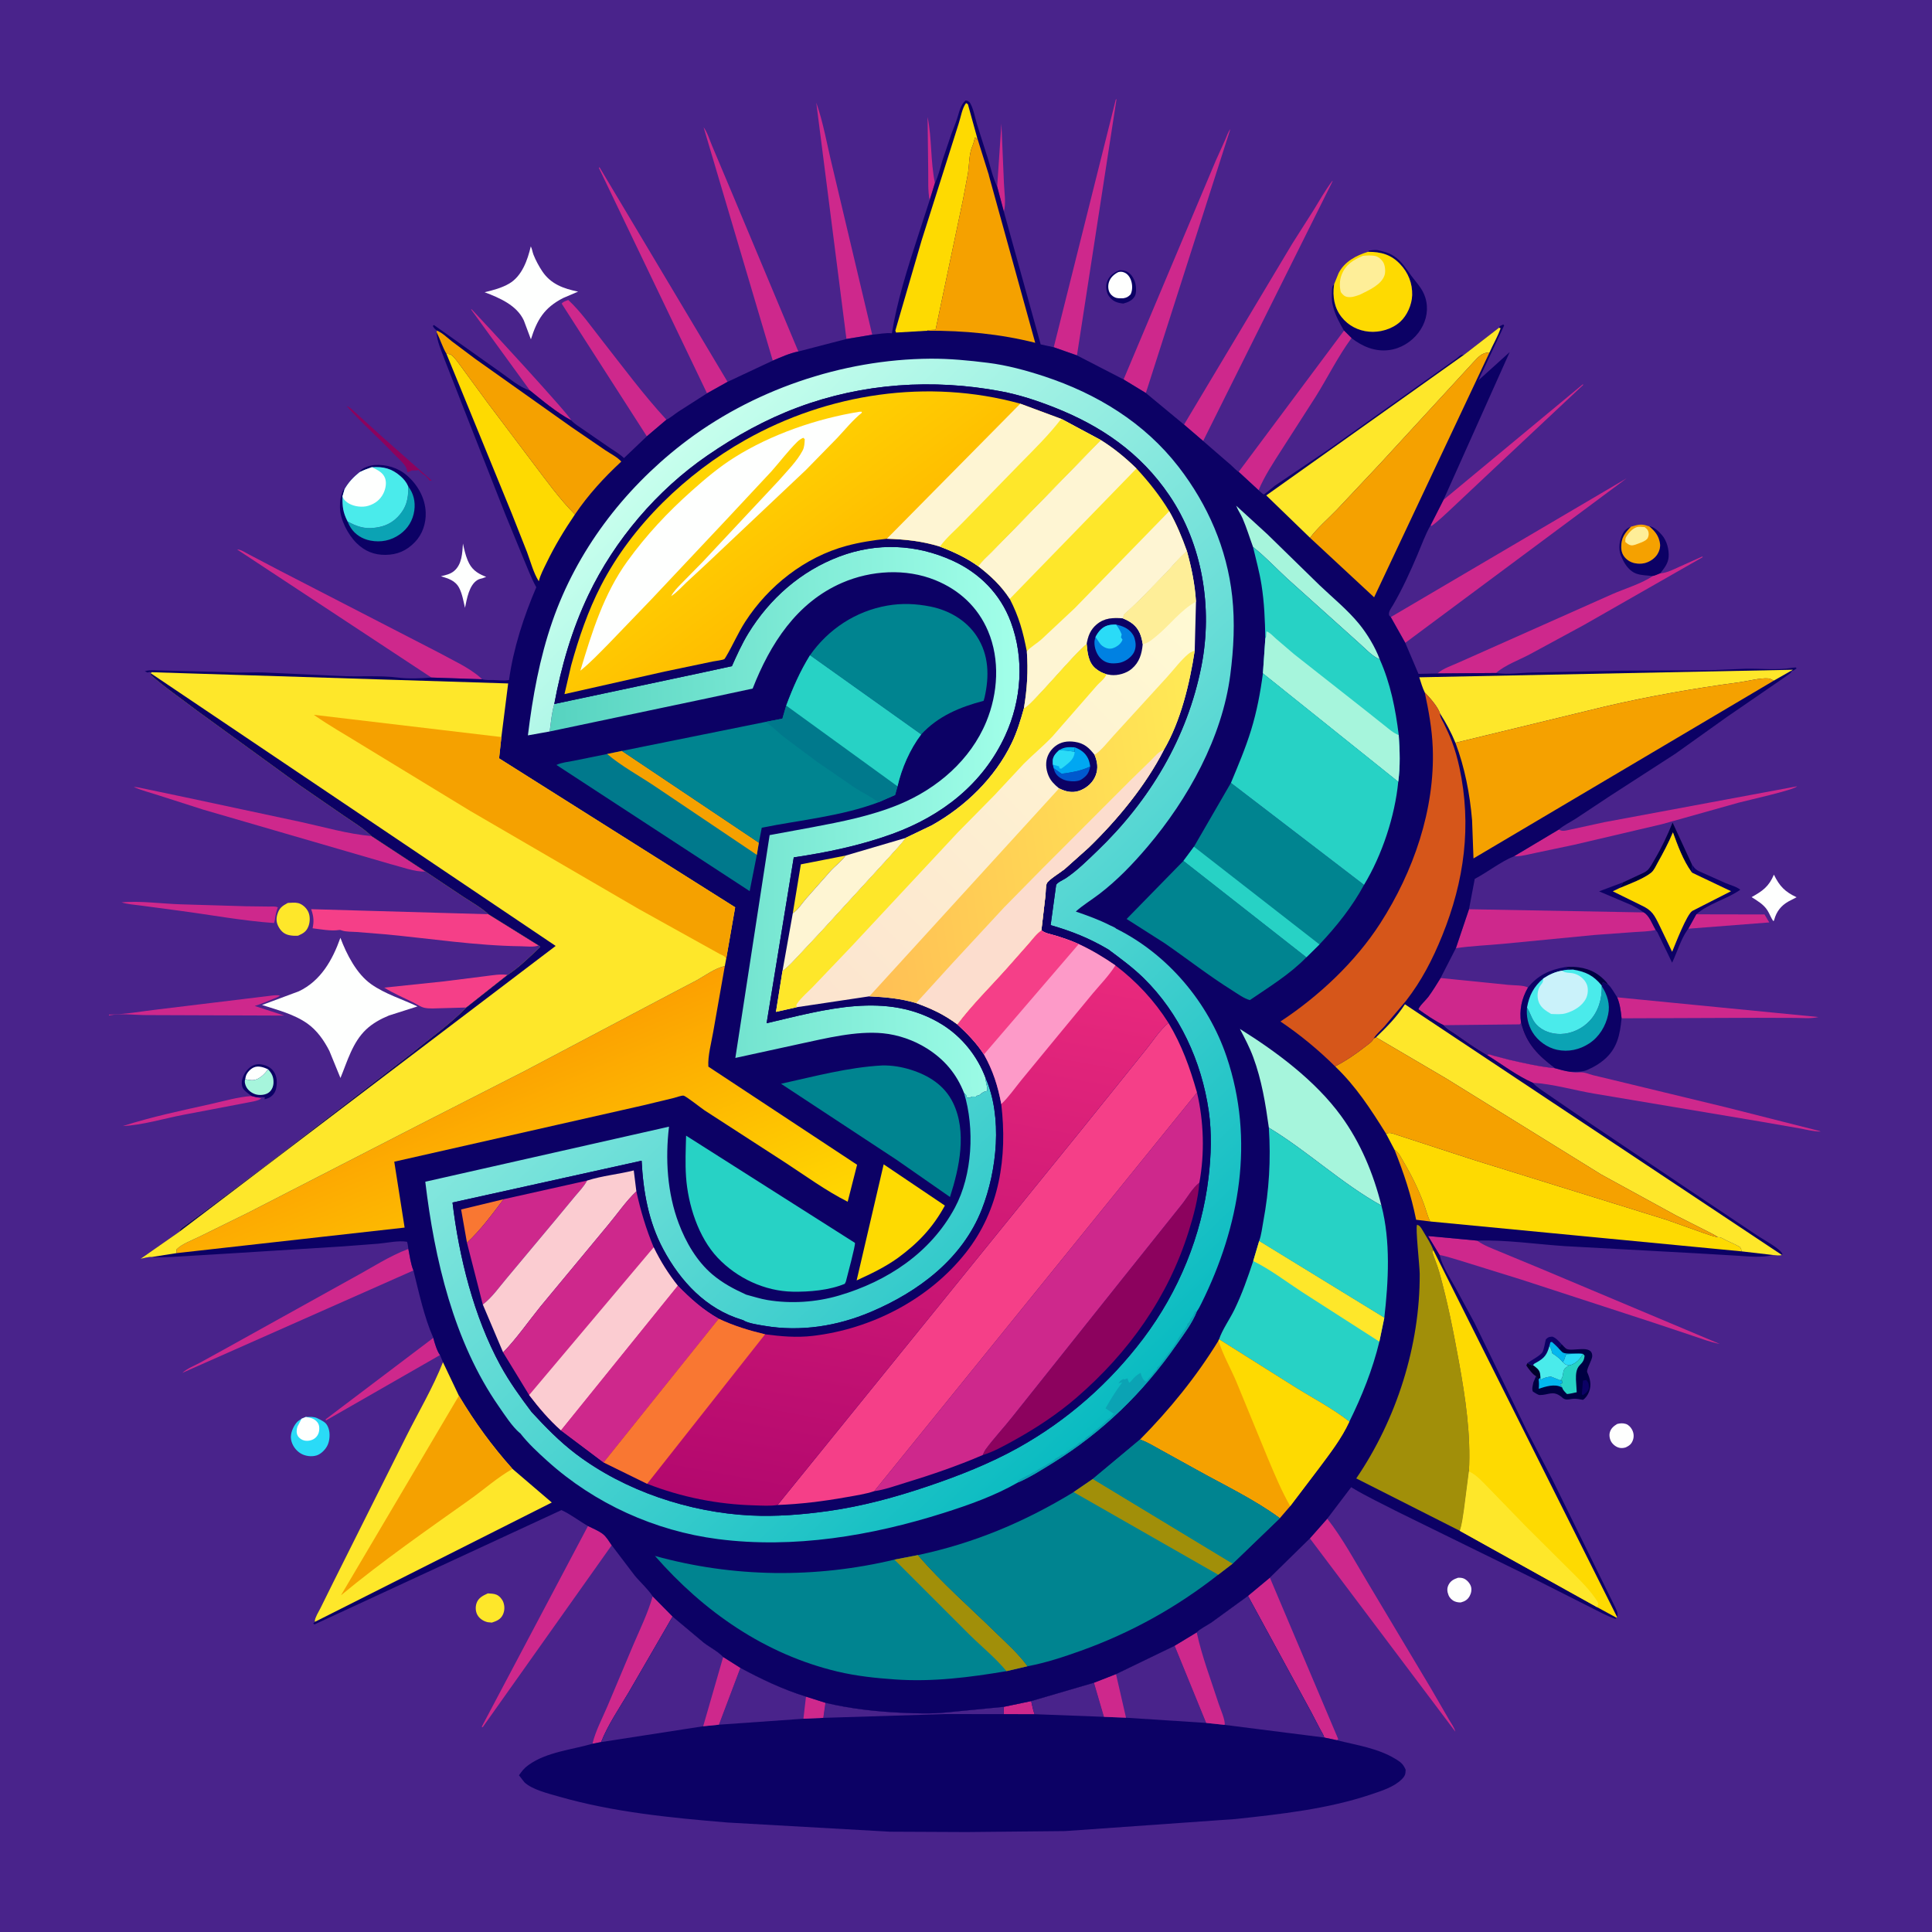 <svg version="1.1" xmlns="http://www.w3.org/2000/svg" style="display: block;" viewBox="0 0 2048 2048" width="1024" height="1024">
<defs>
	<linearGradient id="Gradient1" gradientUnits="userSpaceOnUse" x1="586.02" y1="882.443" x2="1084.64" y2="868.558">
		<stop class="stop0" offset="0" stop-opacity="1" stop-color="rgb(86,211,192)"/>
		<stop class="stop1" offset="1" stop-opacity="1" stop-color="rgb(162,255,233)"/>
	</linearGradient>
	<linearGradient id="Gradient2" gradientUnits="userSpaceOnUse" x1="488.629" y1="1140.01" x2="594.123" y2="1395.2">
		<stop class="stop0" offset="0" stop-opacity="1" stop-color="rgb(252,160,1)"/>
		<stop class="stop1" offset="1" stop-opacity="1" stop-color="rgb(255,215,1)"/>
	</linearGradient>
	<linearGradient id="Gradient3" gradientUnits="userSpaceOnUse" x1="1280.85" y1="1402.12" x2="545.672" y2="637.739">
		<stop class="stop0" offset="0" stop-opacity="1" stop-color="rgb(9,187,193)"/>
		<stop class="stop1" offset="1" stop-opacity="1" stop-color="rgb(199,255,237)"/>
	</linearGradient>
	<linearGradient id="Gradient4" gradientUnits="userSpaceOnUse" x1="908.971" y1="1617.98" x2="1023.28" y2="996.617">
		<stop class="stop0" offset="0" stop-opacity="1" stop-color="rgb(179,8,110)"/>
		<stop class="stop1" offset="1" stop-opacity="1" stop-color="rgb(233,41,125)"/>
	</linearGradient>
	<linearGradient id="Gradient5" gradientUnits="userSpaceOnUse" x1="856.38" y1="1073.51" x2="1279.26" y2="656.462">
		<stop class="stop0" offset="0" stop-opacity="1" stop-color="rgb(252,228,207)"/>
		<stop class="stop1" offset="1" stop-opacity="1" stop-color="rgb(255,250,211)"/>
	</linearGradient>
	<linearGradient id="Gradient6" gradientUnits="userSpaceOnUse" x1="903.397" y1="908.394" x2="1286.23" y2="851.595">
		<stop class="stop0" offset="0" stop-opacity="1" stop-color="rgb(255,191,85)"/>
		<stop class="stop1" offset="1" stop-opacity="1" stop-color="rgb(255,234,85)"/>
	</linearGradient>
	<linearGradient id="Gradient7" gradientUnits="userSpaceOnUse" x1="868.53" y1="620.505" x2="765.842" y2="481.997">
		<stop class="stop0" offset="0" stop-opacity="1" stop-color="rgb(255,189,0)"/>
		<stop class="stop1" offset="1" stop-opacity="1" stop-color="rgb(255,213,2)"/>
	</linearGradient>
</defs>
<path transform="translate(0,0)" fill="rgb(73,35,139)" d="M -0 -0 L 2048 0 L 2048 2048 L -0 2048 L -0 -0 z"/>
<path transform="translate(0,0)" fill="rgb(0,0,43)" d="M 1619.05 1445.01 C 1620.87 1445.87 1623.14 1447.55 1625.09 1447.09 C 1628.29 1449.47 1631.95 1451.86 1632.57 1456.12 L 1632.98 1460.26 L 1631 1462.16 L 1630.51 1462.37 L 1628.28 1458.83 C 1624.68 1457.06 1620.16 1450.78 1617.98 1447.51 L 1619.05 1445.01 z"/>
<path transform="translate(0,0)" fill="rgb(0,0,66)" d="M 1658.7 1025.24 C 1671.6 1023.91 1685.17 1026.16 1695.64 1034.37 C 1698.81 1036.85 1702.46 1040.15 1704.65 1043.54 L 1703.59 1043.22 C 1702.25 1042.78 1701.21 1042.21 1700 1041.49 L 1698.22 1042.05 L 1699.3 1043.73 L 1697.73 1044.54 C 1689.04 1033.99 1680.83 1030.08 1667.59 1027.83 C 1664.32 1027.03 1661.7 1027.1 1658.7 1025.24 z"/>
<path transform="translate(0,0)" fill="rgb(12,1,101)" d="M 1619.05 1445.01 C 1622.59 1442.32 1633.37 1436.74 1635.16 1433.19 C 1636.86 1429.84 1637.64 1423.6 1638.66 1419.81 C 1641.51 1417.08 1641.78 1417.26 1645.5 1416.88 C 1649.54 1418.14 1652.51 1422 1655.42 1424.94 L 1652.17 1429.26 C 1650.02 1426.83 1647.49 1424.7 1645.09 1422.5 L 1643.5 1422.85 L 1642.47 1426.73 C 1639.91 1435.87 1637.31 1439.58 1628.65 1444.33 L 1627.39 1445 C 1625.9 1445.85 1626.43 1445.53 1625.09 1447.09 C 1623.14 1447.55 1620.87 1445.87 1619.05 1445.01 z"/>
<path transform="translate(0,0)" fill="rgb(206,40,140)" d="M 985.46 212.224 C 983.381 202.05 984.177 190.813 983.941 180.44 L 983.268 124 C 987.975 146.95 986.229 170.906 991.064 194.026 L 985.46 212.224 z"/>
<path transform="translate(0,0)" fill="rgb(206,40,140)" d="M 1057.06 197.823 L 1061.52 131.059 L 1064.23 194.649 C 1064.55 203.308 1066.63 215.985 1064.11 224.245 L 1057.06 197.823 z"/>
<path transform="translate(0,0)" fill="rgb(140,2,94)" d="M 367.51 430.5 C 370.703 431.237 375.341 436.078 377.93 438.351 L 404.877 462.801 L 457.766 509.5 L 455.5 509.49 C 453.778 507.528 451.665 504.57 449.359 503.325 C 447.125 502.117 445.508 500.076 443.75 498.25 C 441.692 498.713 440.053 498.86 437.95 498.689 C 435.079 498.457 434.952 500.335 431.829 500.446 C 431.474 498.068 430.925 495.983 429.539 493.97 C 426.202 489.119 421.097 484.921 417.002 480.626 C 400.892 463.732 382.801 447.957 367.51 430.5 z"/>
<path transform="translate(0,0)" fill="rgb(254,255,254)" d="M 1545.53 1672.5 C 1547.47 1672.39 1549.68 1672.5 1551.5 1673.23 C 1554.89 1674.59 1558.16 1678.23 1559.26 1681.7 C 1560.32 1685.06 1559.54 1689.01 1557.82 1692.02 C 1555.58 1695.92 1552.72 1697.54 1548.5 1698.65 C 1546.18 1698.68 1544.22 1698.41 1542.07 1697.54 C 1539.18 1696.36 1536.65 1693.81 1535.5 1690.92 C 1533.98 1687.12 1533.67 1683.66 1535.55 1679.95 C 1537.7 1675.69 1541.2 1673.95 1545.53 1672.5 z"/>
<path transform="translate(0,0)" fill="rgb(254,255,254)" d="M 1714.22 1509.5 C 1717.36 1508.65 1720.34 1508.44 1723.5 1509.44 C 1726.31 1510.33 1728.71 1512.96 1730.05 1515.5 C 1731.88 1518.97 1732.28 1522.84 1730.96 1526.56 C 1729.52 1530.59 1727.26 1532.43 1723.5 1534.24 C 1721.59 1534.87 1719.51 1535.16 1717.5 1534.88 C 1713.95 1534.39 1710.55 1532 1708.5 1529.12 C 1706.5 1526.31 1705.6 1522.1 1706.38 1518.76 C 1707.41 1514.39 1710.52 1511.7 1714.22 1509.5 z"/>
<path transform="translate(0,0)" fill="rgb(0,0,66)" d="M 1720.61 935.282 L 1738.5 926.962 C 1741.09 925.73 1744.08 924.611 1746.22 922.641 C 1749.46 919.657 1751.96 914.432 1754.21 910.643 C 1761.68 898.058 1767.5 885.513 1773.01 871.955 L 1793.42 916.18 L 1793.54 924.916 L 1792.85 923.998 C 1784.23 912.063 1778.35 896.09 1773.37 882.324 C 1768.79 893.344 1763.13 903.944 1757.31 914.354 C 1755.41 917.749 1753.34 922.698 1750.25 925.133 C 1742.04 931.597 1728.51 936.511 1718.8 940.592 L 1716.77 941.415 L 1720.61 935.282 z"/>
<path transform="translate(0,0)" fill="rgb(206,40,140)" d="M 271.634 1163.09 L 277 1164.42 C 273.393 1167.31 264.618 1168.2 260 1169.24 L 194.039 1181.81 C 173.498 1185.79 151.086 1192.64 130.256 1193.65 C 160.376 1183.97 192.189 1177.24 223.078 1170.4 C 237.245 1167.26 252.218 1162.77 266.673 1161.82 L 271.634 1163.09 z"/>
<path transform="translate(0,0)" fill="rgb(254,231,42)" d="M 517.101 1689.07 C 520.165 1689.24 523.658 1689.26 526.504 1690.54 C 529.515 1691.89 532.345 1695.2 533.5 1698.27 C 535.103 1702.53 535.046 1707.38 533.108 1711.53 C 530.711 1716.66 526.474 1718.36 521.384 1720.03 L 517.084 1719.61 C 512.661 1718.68 508.179 1715.83 506 1711.78 C 504.029 1708.12 503.829 1703.42 505.141 1699.5 C 507.066 1693.75 511.971 1691.4 517.101 1689.07 z"/>
<path transform="translate(0,0)" fill="rgb(254,255,254)" d="M 490.753 576.192 C 492.038 582.297 493.376 588.214 495.759 594 C 499.501 603.089 505.21 607.442 514.026 610.96 L 515.407 611.5 L 512 612.767 C 509.89 613.366 507.983 613.703 506.082 614.861 C 497.202 620.27 494.886 634.929 492.918 644.293 C 491.305 637.468 490.019 629.52 486.774 623.273 C 482.651 615.338 475.264 613.278 467.389 610.831 C 472.324 609.677 477.272 608.678 481.273 605.339 C 489.753 598.262 490.031 586.314 490.753 576.192 z"/>
<path transform="translate(0,0)" fill="rgb(254,255,254)" d="M 1880.41 927.173 C 1886.39 939.406 1892.11 945.36 1904.46 951.122 L 1895.72 955.648 C 1887.96 960.082 1883.15 966.249 1880.79 974.825 L 1880.5 975.9 L 1879.63 976.29 C 1877.25 972.77 1875.87 968.698 1873.6 965.096 C 1869.59 958.703 1862.98 954.953 1856.78 950.978 C 1868.49 944.472 1875.12 939.726 1880.41 927.173 z"/>
<path transform="translate(0,0)" fill="rgb(12,1,101)" d="M 1186.52 286.5 C 1189.18 286.321 1191.82 286.628 1194.27 287.766 C 1198.9 289.92 1201.82 294.74 1203.24 299.422 C 1204.39 303.244 1204.93 310.451 1202.93 314 C 1200.34 318.57 1195.57 320.541 1190.74 321.767 L 1189.66 321.649 C 1183.41 320.889 1179.33 319.088 1175.5 313.912 C 1172.84 310.313 1171.89 303.954 1173.2 299.674 C 1175.37 292.592 1180.17 289.217 1186.52 286.5 z"/>
<path transform="translate(0,0)" fill="rgb(254,255,254)" d="M 1185.31 288.5 C 1187.66 287.881 1189.18 287.882 1191.5 288.742 C 1195.45 290.205 1197.92 293.92 1199.13 297.791 C 1200.57 302.388 1200.56 307.705 1198.5 312.058 C 1195.87 314.755 1194.22 315.613 1190.5 316.23 C 1188.33 316.242 1186.01 316.32 1183.87 315.882 C 1180.91 315.275 1178.16 313.272 1176.58 310.709 C 1174.54 307.417 1174.36 302.765 1175.51 299.128 C 1177.07 294.183 1180.85 290.804 1185.31 288.5 z"/>
<path transform="translate(0,0)" fill="rgb(12,1,101)" d="M 1748.06 557.799 C 1753.08 558.126 1758.63 563.587 1761.8 567.257 C 1766.92 573.204 1769.43 582.751 1768.81 590.586 C 1768.27 597.498 1763.9 602.598 1759.86 607.842 C 1757.57 608.694 1754.35 610.342 1751.99 610.663 C 1746.13 609.878 1739.96 610.073 1734.34 607.994 C 1727.69 605.533 1723 599.202 1720.05 592.981 L 1719.42 591.598 L 1718.08 588.591 C 1715.4 581.524 1716.58 572.664 1719.97 566.095 C 1722.05 562.055 1724.7 559.782 1728.93 558.301 C 1722.3 565.141 1718.55 570.029 1718.6 579.941 C 1718.62 584.786 1720.15 588.8 1723.69 592.199 C 1728.23 596.557 1734.36 597.947 1740.53 597.399 C 1746.25 596.89 1752.33 593.493 1755.85 588.976 C 1758.5 585.584 1760.35 580.411 1759.63 576.095 C 1758.22 567.619 1754.32 563.165 1748.06 557.799 z"/>
<path transform="translate(0,0)" fill="rgb(206,40,140)" d="M 1798.12 969.221 L 1870.46 969.357 L 1875.49 977.811 L 1789.67 984.481 L 1798.12 969.221 z"/>
<path transform="translate(0,0)" fill="rgb(206,40,140)" d="M 561.718 413.885 L 499.317 328 L 500.025 327.911 C 510.809 339.139 604.901 441.19 605.517 445.555 C 590.162 437.384 575.22 424.811 561.718 413.885 z"/>
<path transform="translate(0,0)" fill="rgb(254,231,42)" d="M 305.077 957.149 C 308.523 956.985 312.727 956.478 316.088 957.321 C 320.614 958.456 324.988 962.582 326.867 966.773 C 328.789 971.06 328.738 977.101 327.115 981.5 C 324.911 987.477 321.581 989.387 315.95 991.887 C 312.716 992.074 309.638 991.996 306.457 991.295 C 301.49 990.201 298.331 987.541 295.735 983.214 C 293.047 978.734 292.48 974.491 293.938 969.5 C 295.956 962.59 298.85 960.525 305.077 957.149 z"/>
<path transform="translate(0,0)" fill="rgb(12,1,101)" d="M 266.673 1161.82 C 264.052 1159.87 261.041 1157.87 258.852 1155.43 C 256.581 1152.91 255.964 1149.51 256.383 1146.21 C 257.134 1140.31 260.904 1134.33 265.73 1130.92 C 269.454 1128.28 273.208 1127.61 277.656 1128.44 C 282.673 1129.38 287.355 1131.69 290.246 1136 C 293.765 1141.25 293.94 1147.62 292.717 1153.83 C 291.912 1157.92 289.189 1161.52 285.545 1163.48 C 283.944 1164.34 282.24 1164.8 280.5 1165.28 C 280.5 1163.79 280.363 1164.5 280.881 1163.15 C 277.76 1162.8 274.767 1162.94 271.634 1163.09 L 266.673 1161.82 z"/>
<path transform="translate(0,0)" fill="rgb(254,255,254)" d="M 259.915 1143.89 L 260.637 1140.71 C 261.733 1136.98 265.461 1133.1 268.969 1131.53 C 273.852 1129.34 279.621 1131.39 284.114 1133.44 C 281.043 1138.15 275.107 1143.97 269.23 1144.92 C 266.512 1145.36 262.577 1144.62 259.915 1143.89 z"/>
<path transform="translate(0,0)" fill="rgb(166,245,220)" d="M 284.114 1133.44 C 288.309 1137.95 290.138 1141.66 289.913 1147.94 C 289.783 1151.57 288.278 1155.31 285.5 1157.7 C 282.177 1160.56 276.565 1161.2 272.432 1160.39 C 267.96 1159.51 263.502 1156.52 261.243 1152.5 C 259.82 1149.96 258.974 1146.71 259.915 1143.89 C 262.577 1144.62 266.512 1145.36 269.23 1144.92 C 275.107 1143.97 281.043 1138.15 284.114 1133.44 z"/>
<path transform="translate(0,0)" fill="rgb(245,161,0)" d="M 1728.93 558.301 L 1731.9 557.5 L 1733.28 557.104 C 1739.03 555.502 1742.38 555.886 1747.93 557.888 L 1748.06 557.799 C 1754.32 563.165 1758.22 567.619 1759.63 576.095 C 1760.35 580.411 1758.5 585.584 1755.85 588.976 C 1752.33 593.493 1746.25 596.89 1740.53 597.399 C 1734.36 597.947 1728.23 596.557 1723.69 592.199 C 1720.15 588.8 1718.62 584.786 1718.6 579.941 C 1718.55 570.029 1722.3 565.141 1728.93 558.301 z"/>
<path transform="translate(0,0)" fill="rgb(254,238,152)" d="M 1736.27 558.5 C 1738.62 558.239 1741.13 558.631 1743.5 558.801 C 1744.91 560.001 1746.43 561.096 1747.12 562.889 C 1748.03 565.269 1747.83 567.914 1746.75 570.172 C 1744.97 573.906 1736.94 576.008 1733.25 577.491 C 1732.25 577.722 1730.58 578.23 1729.5 578.113 C 1726.66 577.805 1724.94 576.278 1722.91 574.5 C 1722.89 571.855 1722.74 570.712 1724.23 568.405 C 1726.95 564.178 1731.24 559.471 1736.27 558.5 z"/>
<path transform="translate(0,0)" fill="rgb(42,219,247)" d="M 324.13 1502.06 L 327.177 1501.96 C 332.272 1501.85 334.587 1502.26 339.102 1504.74 C 343.971 1507.41 346.233 1508.52 348.2 1513.95 C 350.239 1519.58 349.579 1527.84 346.699 1533.02 C 344.431 1537.11 340.059 1541.47 335.5 1542.85 C 330.197 1544.46 323.522 1543.58 318.778 1540.73 C 313.464 1537.53 309.582 1531.98 308.52 1525.86 C 307.506 1520.02 310.602 1512.6 314.243 1508.18 C 315.73 1506.37 317.76 1505.12 319.713 1503.9 L 324.13 1502.06 z"/>
<path transform="translate(0,0)" fill="rgb(254,255,254)" d="M 324.13 1502.06 C 328.893 1502.7 333.176 1503.64 336.349 1507.58 C 338.349 1510.06 338.699 1513.12 338.343 1516.25 C 337.941 1519.78 336.26 1522.85 333.347 1524.92 C 330.319 1527.07 326.126 1527.81 322.5 1527 C 319.893 1526.41 317.073 1524.48 315.714 1522.17 C 313.995 1519.25 314.23 1515.31 315.319 1512.22 L 319.713 1503.9 L 324.13 1502.06 z"/>
<path transform="translate(0,0)" fill="rgb(12,1,101)" d="M 1793.42 916.18 L 1794.15 917.269 C 1796.67 920.887 1798.07 922.217 1802 923.967 L 1829.23 936.138 C 1833.61 937.986 1841.35 940.067 1844.76 943.188 C 1830.41 953.27 1811.34 957.593 1798.12 969.221 L 1789.67 984.481 L 1788.6 985.946 C 1781.75 995.709 1777.75 1009.59 1772.51 1020.5 L 1756.92 988.285 L 1754.97 985.785 C 1751.28 979.852 1748.39 970.562 1742.21 967.204 C 1738.26 963.983 1734 961.828 1729.51 959.49 L 1695.1 944.869 L 1720.61 935.282 L 1716.77 941.415 L 1709.66 944.812 L 1739.19 959.337 C 1751.56 964.932 1753.6 969.782 1759.45 981.673 L 1772.53 1008.9 C 1775.99 1000.45 1787.95 969.512 1793.83 965.642 L 1834.9 944.707 L 1794.65 925.572 L 1793.54 924.916 L 1793.42 916.18 z"/>
<path transform="translate(0,0)" fill="rgb(206,40,140)" d="M 459.329 1418.2 C 460.6 1423.4 463.255 1432.26 466.429 1436.43 L 345.5 1505.75 L 345.235 1504.5 L 459.329 1418.2 z"/>
<path transform="translate(0,0)" fill="rgb(206,40,140)" d="M 128.798 956.5 C 148.944 954.788 170.653 957.925 190.907 958.594 L 260.823 960.674 L 284.768 960.969 C 287.796 961.005 291.738 960.467 294.5 961.83 C 293.162 965.733 292.123 969.247 291.619 973.365 L 291.5 974.383 C 291.321 975.854 290.947 977.049 290.5 978.455 C 257.372 976.133 224.226 969.923 191.309 965.548 L 149.408 959.95 C 142.569 958.998 135.376 958.665 128.798 956.5 z"/>
<path transform="translate(0,0)" fill="rgb(206,40,140)" d="M 1530.16 529.901 L 1678 407.253 L 1678.18 408.087 L 1646.07 438.214 L 1583.23 497.17 L 1540.66 537.214 C 1533.16 544.133 1525.76 551.563 1517.52 557.581 L 1516.47 556.826 L 1530.16 529.901 z"/>
<path transform="translate(0,0)" fill="rgb(206,40,140)" d="M 288.209 1055.36 C 291.226 1054.98 293.736 1054.85 296.756 1055.25 C 295.264 1056.87 292.499 1057.67 290.46 1058.53 C 283.696 1061.38 277 1064.14 270.006 1066.39 L 301.432 1076.56 L 155.25 1076.04 C 143.306 1076.07 127.742 1073.9 116.312 1076.32 L 115.5 1076.51 L 115.49 1075.5 C 132.31 1075.41 150.187 1071.97 167 1070.07 L 288.209 1055.36 z"/>
<path transform="translate(0,0)" fill="rgb(206,40,140)" d="M 1714.3 1057.21 L 1927.62 1078.1 C 1919.8 1080 1910.73 1079.06 1902.68 1079.03 L 1862.59 1078.91 L 1718.94 1079.45 C 1718.14 1071.5 1717.31 1064.65 1714.3 1057.21 z"/>
<path transform="translate(0,0)" fill="rgb(12,1,101)" d="M 1450.24 266.906 L 1451.14 265.597 C 1454.86 265.206 1458.34 264.554 1462 265.51 C 1467.73 267.008 1471.88 267.802 1476.99 271.124 L 1478.04 271.786 C 1485.87 276.958 1490.46 284.793 1495.87 292.127 C 1503.04 301.838 1509.68 307.441 1512 320 C 1514.14 331.597 1510.77 343.169 1503.72 352.535 C 1496.27 362.43 1484.8 369.529 1472.42 371.105 C 1457.51 373.003 1444.26 367.358 1432.63 358.381 L 1424.69 350.494 C 1419.97 342.393 1415.56 334.362 1413.21 325.216 L 1412.78 323.5 C 1411.51 318.715 1411.76 313.707 1411.93 308.785 C 1412.03 305.752 1411.96 303.284 1414.27 301.158 L 1414.11 302.264 C 1412.49 314.398 1414.41 326.363 1422.16 336.117 C 1429.31 345.118 1439.57 350.429 1450.94 351.535 C 1462.55 352.665 1475.41 349.001 1484.15 341.177 C 1491.6 334.509 1496.66 322.807 1496.95 312.859 C 1497.3 300.431 1492.78 289.005 1484.17 279.977 C 1474.36 269.682 1464.01 267.041 1450.24 266.906 z"/>
<path transform="translate(0,0)" fill="rgb(245,63,136)" d="M 494.298 1068.02 L 466.996 1068.77 C 461.587 1068.88 455.551 1069.43 450.24 1068.38 C 445.974 1067.53 441.633 1064.37 437.698 1062.45 C 427.578 1057.49 416.869 1052.86 407.3 1046.93 L 470.621 1040.3 L 513.688 1034.88 C 521.528 1033.94 530.279 1032.28 538.084 1033.43 L 494.298 1068.02 z"/>
<path transform="translate(0,0)" fill="rgb(206,40,140)" d="M 691.866 1692.19 L 712.994 1713.61 L 666.384 1794.07 C 656.359 1811.02 644.464 1828.34 637.226 1846.66 L 628.04 1848.45 C 631.102 1835.33 638.557 1821.26 643.861 1808.82 L 671.166 1743.98 C 678.477 1726.93 686.74 1710.06 691.866 1692.19 z"/>
<path transform="translate(0,0)" fill="rgb(0,0,66)" d="M 1642.47 1426.73 L 1643.5 1422.85 L 1645.09 1422.5 C 1647.49 1424.7 1650.02 1426.83 1652.17 1429.26 L 1655.42 1424.94 C 1656.79 1426.26 1658.92 1428.97 1660.5 1429.81 C 1666.91 1433.24 1687.63 1424.66 1687.84 1437.23 C 1687.91 1441.85 1681.21 1451.66 1682.55 1454.67 C 1685.59 1461.47 1687.25 1468.05 1684.44 1475.34 C 1683.19 1478.59 1680.99 1482.06 1678 1483.89 C 1675.12 1483.43 1671.91 1482.7 1669 1482.72 C 1663.53 1482.74 1659.78 1485.54 1655.31 1480.8 C 1645.98 1473.5 1641.93 1478.84 1632.22 1478.8 C 1630.38 1478.79 1626.68 1476.18 1625 1475.18 C 1623.47 1472.48 1624.94 1468.4 1625.47 1465.31 L 1628.28 1458.83 L 1630.51 1462.37 L 1631 1462.16 L 1632.98 1460.26 L 1632.57 1456.12 C 1631.95 1451.86 1628.29 1449.47 1625.09 1447.09 C 1626.43 1445.53 1625.9 1445.85 1627.39 1445 L 1628.65 1444.33 C 1637.31 1439.58 1639.91 1435.87 1642.47 1426.73 z"/>
<path transform="translate(0,0)" fill="rgb(12,1,101)" d="M 1677.97 1463.5 L 1681.5 1462.84 C 1683.98 1465.68 1684.04 1466.26 1684.28 1470.01 C 1684.47 1473.11 1683.23 1474.3 1681.25 1476.5 L 1678 1478.95 L 1676.81 1478 L 1677.97 1463.5 z"/>
<path transform="translate(0,0)" fill="rgb(3,183,238)" d="M 1642.47 1426.73 L 1643.5 1422.85 L 1645.09 1422.5 C 1647.49 1424.7 1650.02 1426.83 1652.17 1429.26 C 1653.3 1430.35 1655.72 1433.36 1657 1433.91 C 1661.49 1435.84 1670.1 1434.18 1675.2 1434.83 L 1660.28 1435.5 C 1659.62 1436.93 1659.05 1438.23 1658.63 1439.75 C 1658.2 1441.33 1657.48 1442.55 1656.68 1443.96 C 1653.59 1440.46 1650.51 1437.76 1646.53 1435.28 L 1645.5 1434.65 C 1644.94 1432.36 1644.43 1430.15 1643.26 1428.08 L 1642.47 1426.73 z"/>
<path transform="translate(0,0)" fill="rgb(42,219,247)" d="M 1675.2 1434.83 L 1677.92 1435.14 C 1675.22 1440.58 1670.89 1445.1 1665 1447 L 1663.04 1447.47 C 1659.8 1446.58 1659.11 1446.48 1656.68 1443.96 C 1657.48 1442.55 1658.2 1441.33 1658.63 1439.75 C 1659.05 1438.23 1659.62 1436.93 1660.28 1435.5 L 1675.2 1434.83 z"/>
<path transform="translate(0,0)" fill="rgb(3,183,238)" d="M 1631 1462.16 L 1632.98 1460.26 L 1633.11 1462.71 L 1634.03 1462.11 C 1637.11 1460.32 1640.51 1459.66 1644 1459.23 L 1653.99 1463.18 L 1655.78 1463.5 L 1656.04 1466.32 L 1653.99 1466.99 C 1654 1468.62 1653.79 1467.6 1654.98 1469.25 L 1656.07 1470.99 L 1655.3 1470.53 C 1647.94 1466.63 1638.49 1469.78 1631.13 1472.15 C 1631.47 1468.63 1631.49 1465.66 1631 1462.16 z"/>
<path transform="translate(0,0)" fill="rgb(39,210,197)" d="M 1677.92 1435.14 L 1679.73 1437 C 1679.24 1441.93 1678 1443.68 1674.63 1447.15 C 1670.62 1451.27 1670.48 1457.03 1670.58 1462.5 L 1671.4 1475.85 C 1668.01 1476.56 1664.54 1477.47 1661.09 1477.75 C 1659.15 1475.72 1656.77 1473.79 1656.07 1470.99 L 1654.98 1469.25 C 1653.79 1467.6 1654 1468.62 1653.99 1466.99 L 1656.04 1466.32 L 1655.78 1463.5 L 1653.99 1463.18 C 1657.75 1459.51 1656.11 1455.15 1658.3 1451.26 C 1658.88 1450.23 1661.98 1448.32 1663.04 1447.47 L 1665 1447 C 1670.89 1445.1 1675.22 1440.58 1677.92 1435.14 z"/>
<path transform="translate(0,0)" fill="rgb(74,235,235)" d="M 1642.47 1426.73 L 1643.26 1428.08 C 1644.43 1430.15 1644.94 1432.36 1645.5 1434.65 L 1646.53 1435.28 C 1650.51 1437.76 1653.59 1440.46 1656.68 1443.96 C 1659.11 1446.48 1659.8 1446.58 1663.04 1447.47 C 1661.98 1448.32 1658.88 1450.23 1658.3 1451.26 C 1656.11 1455.15 1657.75 1459.51 1653.99 1463.18 L 1644 1459.23 C 1640.51 1459.66 1637.11 1460.32 1634.03 1462.11 L 1633.11 1462.71 L 1632.98 1460.26 L 1632.57 1456.12 C 1631.95 1451.86 1628.29 1449.47 1625.09 1447.09 C 1626.43 1445.53 1625.9 1445.85 1627.39 1445 L 1628.65 1444.33 C 1637.31 1439.58 1639.91 1435.87 1642.47 1426.73 z"/>
<path transform="translate(0,0)" fill="rgb(254,255,254)" d="M 562.662 261.161 C 564.041 263.757 564.428 267.263 565.545 270.072 C 567.921 276.041 571.3 282.318 574.883 287.664 C 583.971 301.223 597.471 305.996 612.816 309.129 L 596.819 315.974 C 576.914 326.253 569.333 338.89 562.782 359.726 L 555.338 339.814 C 547.962 323.604 529.413 315.698 513.706 309.792 C 522.593 307.659 531.819 305.248 539.765 300.613 C 553.357 292.683 559.288 275.584 562.662 261.161 z"/>
<path transform="translate(0,0)" fill="rgb(206,40,140)" d="M 685.672 462.514 L 595.43 321.896 C 596.97 319.595 599.828 319.041 602.351 317.978 C 615.396 329.958 626.88 346.408 637.844 360.365 C 660.089 388.683 682.051 418.456 706.436 444.904 L 685.672 462.514 z"/>
<path transform="translate(0,0)" fill="rgb(12,1,101)" d="M 381.308 500.489 C 382.669 496.075 392.64 493.169 397.058 492.906 C 409.52 492.163 421.951 495.758 431.5 504.104 C 442.819 513.996 450.678 527.903 451.264 543.125 C 451.709 554.681 447.877 566.319 439.752 574.723 C 430.95 583.827 421.159 588.055 408.535 588.193 C 396.597 588.324 386.598 584.186 378.087 575.839 C 368.868 566.798 360.508 550.833 360.345 537.725 C 360.259 530.864 361.032 524.57 364.372 518.518 L 365.398 518.242 L 363.076 526.124 C 362.836 536.726 363.508 543.147 368.456 552.73 C 377.838 557.892 386.392 560.937 397.258 559.427 L 399 559.162 C 407.768 557.926 415.293 554.474 421.5 548.043 C 430.82 538.387 433.038 528.589 432.729 515.664 C 430.876 511.186 428.132 507.908 424.503 504.731 C 415.158 496.548 406.363 494.492 394.275 495.249 C 389.842 496.813 385.495 498.321 381.308 500.489 z"/>
<path transform="translate(0,0)" fill="rgb(11,163,180)" d="M 432.729 515.664 C 438.431 522.942 440.452 531.984 439.197 541.071 C 437.755 551.511 432.476 560.284 423.884 566.403 C 414.511 573.079 403.637 575.238 392.386 572.997 C 384.087 571.344 376.666 566.797 371.971 559.68 C 370.517 557.475 369.392 555.192 368.456 552.73 C 377.838 557.892 386.392 560.937 397.258 559.427 L 399 559.162 C 407.768 557.926 415.293 554.474 421.5 548.043 C 430.82 538.387 433.038 528.589 432.729 515.664 z"/>
<path transform="translate(0,0)" fill="rgb(206,40,140)" d="M 1652.42 879.343 L 1654.02 880.097 C 1656.54 881.132 1658.87 880.587 1661.44 880.102 L 1700.69 871.553 L 1905.09 833.5 C 1901.13 837.588 1852.93 848.221 1843.34 850.778 L 1761.95 873.621 L 1668.78 895.469 L 1627.33 904.204 C 1621 905.447 1613.88 907.493 1607.47 907.714 L 1605.06 907.612 L 1652.42 879.343 z"/>
<path transform="translate(0,0)" fill="rgb(206,40,140)" d="M 438.249 1346.74 L 193.26 1455.31 C 198.357 1450.72 205.789 1447.76 211.878 1444.57 L 237.188 1430.65 L 375.077 1354.07 C 394.123 1343.8 412.564 1331.54 432.862 1323.9 C 434.337 1331.19 435.369 1339.95 438.249 1346.74 z"/>
<path transform="translate(0,0)" fill="rgb(74,235,235)" d="M 394.275 495.249 C 406.363 494.492 415.158 496.548 424.503 504.731 C 428.132 507.908 430.876 511.186 432.729 515.664 C 433.038 528.589 430.82 538.387 421.5 548.043 C 415.293 554.474 407.768 557.926 399 559.162 L 397.258 559.427 C 386.392 560.937 377.838 557.892 368.456 552.73 C 363.508 543.147 362.836 536.726 363.076 526.124 L 365.398 518.242 L 365.551 518.183 C 369.779 510.916 374.828 505.731 381.308 500.489 C 385.495 498.321 389.842 496.813 394.275 495.249 z"/>
<path transform="translate(0,0)" fill="rgb(254,255,254)" d="M 394.275 495.249 C 399.689 497.954 405.924 500.676 408.165 506.815 C 410.053 511.987 408.724 518.451 406.32 523.216 C 402.965 529.863 397.517 533.984 390.475 536.143 C 384.1 538.098 375.68 537.021 369.933 533.782 C 367.041 532.151 363.906 529.435 363.076 526.124 L 365.398 518.242 L 365.551 518.183 C 369.779 510.916 374.828 505.731 381.308 500.489 C 385.495 498.321 389.842 496.813 394.275 495.249 z"/>
<path transform="translate(0,0)" fill="rgb(206,40,140)" d="M 897.258 359.332 L 865.277 108.783 C 872.839 130.166 876.664 153.457 882.086 175.502 L 924.581 354.813 L 897.258 359.332 z"/>
<path transform="translate(0,0)" fill="rgb(206,40,140)" d="M 1346.12 1672.4 L 1418.56 1843.51 L 1417.18 1844.7 L 1403.73 1841.84 C 1403.05 1839.05 1400.75 1835.64 1399.4 1833.05 L 1389.99 1815 L 1322.89 1691.73 L 1346.12 1672.4 z"/>
<path transform="translate(0,0)" fill="rgb(206,40,140)" d="M 1424.69 350.494 L 1432.63 358.381 C 1418.46 377.619 1407.37 400.208 1394.65 420.537 L 1358.28 477.237 C 1349.7 490.684 1340.26 504.875 1334.14 519.627 L 1313.05 500.161 L 1424.69 350.494 z"/>
<path transform="translate(0,0)" fill="rgb(206,40,140)" d="M 749.471 416.925 L 634.847 178 L 635.5 177.265 L 771.238 404.759 L 749.471 416.925 z"/>
<path transform="translate(0,0)" fill="rgb(206,40,140)" d="M 819.165 382.271 L 745.843 134.879 C 749.773 140.166 752.287 148.591 754.915 154.703 L 776.751 206.576 L 846.272 372.583 C 836.924 374.463 827.93 378.585 819.165 382.271 z"/>
<path transform="translate(0,0)" fill="rgb(206,40,140)" d="M 623.267 1617.64 C 628.353 1620.16 634.601 1622.71 639.097 1626.15 C 642.734 1628.92 645.801 1634.24 648.413 1638.02 L 511.683 1830.88 L 510.626 1830.5 L 623.267 1617.64 z"/>
<path transform="translate(0,0)" fill="rgb(206,40,140)" d="M 1406.96 1609.87 C 1423.3 1630.73 1436.72 1655.81 1450.39 1678.52 L 1516.97 1790 L 1536.06 1822.95 C 1538.27 1826.84 1541.74 1831.27 1542.69 1835.62 L 1388.54 1630.76 L 1406.96 1609.87 z"/>
<path transform="translate(0,0)" fill="rgb(206,40,140)" d="M 1117.02 368.088 L 1182.74 105.691 L 1183.58 105 L 1141.63 376.728 L 1117.02 368.088 z"/>
<path transform="translate(0,0)" fill="rgb(206,40,140)" d="M 457.147 718.226 L 456.384 717.613 L 251.387 582.5 C 255.162 582.315 260.067 585.798 263.583 587.576 L 296.446 604.827 L 463.861 691.129 C 478.565 699.271 496.817 707.261 509.401 718.429 L 511.034 720.045 L 457.147 718.226 z"/>
<path transform="translate(0,0)" fill="rgb(206,40,140)" d="M 450.931 923.809 C 440.124 924.609 424.891 918.681 414.221 916.058 L 215 858.11 L 168.473 843.195 C 159.612 840.353 150.454 837.941 141.871 834.343 C 145.216 834.094 149.957 835.567 153.382 836.118 L 197.392 845.356 L 318.413 871.216 C 343.212 876.609 368.509 884.049 393.827 886.308 L 450.931 923.809 z"/>
<path transform="translate(0,0)" fill="rgb(206,40,140)" d="M 1576.41 1118.46 C 1576.96 1118.19 1577.44 1117.7 1578.04 1117.63 C 1578.92 1117.54 1582.29 1118.81 1583.33 1119.1 L 1599.94 1123.42 C 1615.45 1126.95 1632.36 1130.86 1648.16 1132.3 C 1653.62 1133.88 1658.87 1135.37 1664.51 1136.14 L 1665.54 1136.35 C 1668.69 1136.93 1671.21 1137.01 1674.41 1136.76 C 1679.72 1136.34 1683.64 1138.45 1688.62 1139.73 L 1710.67 1145.01 L 1829.61 1173.78 L 1922 1197.18 L 1927.28 1198.55 C 1928.82 1198.89 1928.08 1198.69 1930 1199.51 C 1922.22 1199.45 1914.63 1197.37 1907 1196.02 L 1866 1188.88 L 1690.38 1159.37 C 1669.12 1155.87 1646.32 1148.99 1624.91 1147.81 C 1608.31 1140.61 1591.87 1128.04 1576.41 1118.46 z"/>
<path transform="translate(0,0)" fill="rgb(206,40,140)" d="M 1526 1330.34 L 1513.84 1310.23 L 1565.8 1315.1 L 1566.51 1315.6 C 1573.61 1320.57 1582.13 1323.56 1590.08 1326.92 L 1632.56 1344.51 L 1823.05 1424.66 C 1813 1422.73 1803.25 1418.96 1793.55 1415.73 L 1752.09 1401.88 L 1612.89 1356.5 L 1546.78 1335.96 C 1539.87 1334.09 1533.06 1331.58 1526 1330.34 z"/>
<path transform="translate(0,0)" fill="rgb(206,40,140)" d="M 1255.14 450.096 L 1369.64 258.644 L 1392.18 223.191 C 1398.62 212.773 1404.82 201.657 1412.21 191.91 L 1412.66 191.99 L 1275.38 467.477 L 1255.14 450.096 z"/>
<path transform="translate(0,0)" fill="rgb(206,40,140)" d="M 1759.86 607.842 L 1760.85 607.736 C 1767.71 606.912 1773.88 603.669 1780.11 600.858 L 1804.5 589.912 L 1804.93 590.618 L 1678.72 662.672 L 1621.37 693.747 C 1609.97 699.801 1595.51 704.921 1585.87 713.402 L 1523.84 713.888 C 1529.16 708.577 1541.07 704.866 1547.94 701.556 L 1708.98 629.853 C 1722.57 623.929 1739.83 618.832 1751.99 610.663 C 1754.35 610.342 1757.57 608.694 1759.86 607.842 z"/>
<path transform="translate(0,0)" fill="rgb(206,40,140)" d="M 1191.05 402.234 L 1288.71 170.445 L 1298.78 148.105 C 1300.43 144.354 1301.67 140.147 1304.2 136.895 L 1214.65 416.586 L 1191.05 402.234 z"/>
<path transform="translate(0,0)" fill="rgb(254,218,1)" d="M 1716.77 941.415 L 1718.8 940.592 C 1728.51 936.511 1742.04 931.597 1750.25 925.133 C 1753.34 922.698 1755.41 917.749 1757.31 914.354 C 1763.13 903.944 1768.79 893.344 1773.37 882.324 C 1778.35 896.09 1784.23 912.063 1792.85 923.998 L 1793.54 924.916 L 1794.65 925.572 L 1834.9 944.707 L 1793.83 965.642 C 1787.95 969.512 1775.99 1000.45 1772.53 1008.9 L 1759.45 981.673 C 1753.6 969.782 1751.56 964.932 1739.19 959.337 L 1709.66 944.812 L 1716.77 941.415 z"/>
<path transform="translate(0,0)" fill="rgb(206,40,140)" d="M 1474.28 654.131 L 1724.27 507.04 L 1489.65 681.449 L 1474.28 654.131 z"/>
<path transform="translate(0,0)" fill="rgb(254,218,1)" d="M 1450.24 266.906 C 1464.01 267.041 1474.36 269.682 1484.17 279.977 C 1492.78 289.005 1497.3 300.431 1496.95 312.859 C 1496.66 322.807 1491.6 334.509 1484.15 341.177 C 1475.41 349.001 1462.55 352.665 1450.94 351.535 C 1439.57 350.429 1429.31 345.118 1422.16 336.117 C 1414.41 326.363 1412.49 314.398 1414.11 302.264 L 1414.27 301.158 L 1419 289.5 C 1425.25 277.237 1437.67 270.773 1450.24 266.906 z"/>
<path transform="translate(0,0)" fill="rgb(254,238,152)" d="M 1444.77 271.191 C 1448.44 270.831 1452.82 270.622 1456.5 271.125 C 1460.53 271.675 1463.69 274.191 1465.95 277.5 C 1468.29 280.918 1468.96 287.748 1467.71 291.654 C 1464.38 302.049 1450.52 307.87 1441.44 312.4 C 1437.27 313.871 1433.31 315.404 1428.81 314.863 C 1425.19 314.428 1423.46 312.422 1421.35 309.692 C 1419.75 303.746 1419.94 297.036 1422.2 291.241 C 1426.43 280.376 1434.63 275.475 1444.77 271.191 z"/>
<path transform="translate(0,0)" fill="rgb(245,63,136)" d="M 570.93 1002.18 C 566.616 1004.3 557.346 1003.14 552.414 1003.08 C 504.024 1002.48 455.658 994.786 407.519 990.334 L 377.921 987.944 C 373.296 987.612 367.125 987.851 362.818 986.494 C 361.263 986.004 360.876 985.586 359.16 985.868 C 351.204 987.175 339.479 985.055 331.37 984.02 C 332.853 976.978 332.567 971.983 330.34 965.225 L 329.851 963.761 L 517.752 969.112 L 570.93 1002.18 z"/>
<path transform="translate(0,0)" fill="rgb(206,40,140)" d="M 1557.2 963.826 L 1742.21 967.204 C 1748.39 970.562 1751.28 979.852 1754.97 985.785 C 1747.75 987.58 1739.92 987.486 1732.51 988.043 L 1690 991.134 L 1593.95 1000.44 C 1577.25 1002.09 1559.85 1002.63 1543.3 1005.13 L 1557.2 963.826 z"/>
<path transform="translate(0,0)" fill="rgb(206,40,140)" d="M 1527.08 1036.75 L 1599 1044.01 C 1604.07 1044.56 1615.77 1044.22 1619.69 1046.88 C 1612.85 1058.86 1610.47 1070.6 1612.39 1084.35 C 1617.77 1106.55 1630.61 1119.06 1648.16 1132.3 C 1632.36 1130.86 1615.45 1126.95 1599.94 1123.42 L 1583.33 1119.1 C 1582.29 1118.81 1578.92 1117.54 1578.04 1117.63 C 1577.44 1117.7 1576.96 1118.19 1576.41 1118.46 C 1564.49 1111.61 1553.28 1103.56 1542 1095.72 C 1537.91 1092.88 1533.42 1090.73 1530.32 1086.74 C 1521.09 1082.23 1511.96 1075.88 1503.61 1069.91 C 1504.23 1066.74 1511.82 1059.8 1514.08 1056.71 C 1518.76 1050.31 1522.91 1043.49 1527.08 1036.75 z"/>
<path transform="translate(0,0)" fill="rgb(73,35,139)" d="M 1612.39 1084.35 C 1617.77 1106.55 1630.61 1119.06 1648.16 1132.3 C 1632.36 1130.86 1615.45 1126.95 1599.94 1123.42 L 1583.33 1119.1 C 1582.29 1118.81 1578.92 1117.54 1578.04 1117.63 C 1577.44 1117.7 1576.96 1118.19 1576.41 1118.46 C 1564.49 1111.61 1553.28 1103.56 1542 1095.72 C 1537.91 1092.88 1533.42 1090.73 1530.32 1086.74 L 1611 1085.87 L 1612.39 1084.35 z"/>
<path transform="translate(0,0)" fill="rgb(254,255,254)" d="M 360.836 994.122 C 367.355 1011.51 377.966 1032.34 393.454 1043.27 C 408.274 1053.73 426.269 1059.13 442.552 1066.84 L 412.253 1076.51 C 403.575 1080.07 394.915 1084.83 388.085 1091.31 C 373.68 1104.96 368.231 1124.98 360.896 1142.71 L 349.152 1114 C 343.496 1102.91 336.078 1092.25 325.776 1084.96 C 311.737 1075.03 293.967 1070.57 277.795 1065.33 L 316.795 1050.81 C 340.088 1039.74 352.493 1017.58 360.836 994.122 z"/>
<path transform="translate(0,0)" fill="rgb(12,1,101)" d="M 1619.69 1046.88 C 1629.82 1034.06 1642.69 1027.97 1658.7 1025.24 C 1661.7 1027.1 1664.32 1027.03 1667.59 1027.83 C 1680.83 1030.08 1689.04 1033.99 1697.73 1044.54 L 1699.3 1043.73 L 1698.22 1042.05 L 1700 1041.49 C 1701.21 1042.21 1702.25 1042.78 1703.59 1043.22 L 1704.65 1043.54 C 1708.59 1047.28 1711.3 1052.68 1714.3 1057.21 C 1717.31 1064.65 1718.14 1071.5 1718.94 1079.45 C 1717.24 1097.08 1714.27 1111.9 1699.91 1123.77 C 1695.14 1127.71 1690.63 1130.42 1685 1133.02 L 1683.4 1133.81 C 1677.19 1136.76 1671.19 1135.97 1664.51 1136.14 C 1658.87 1135.37 1653.62 1133.88 1648.16 1132.3 C 1630.61 1119.06 1617.77 1106.55 1612.39 1084.35 C 1610.47 1070.6 1612.85 1058.86 1619.69 1046.88 z"/>
<path transform="translate(0,0)" fill="rgb(11,163,180)" d="M 1697.92 1045.39 C 1703.93 1054.55 1707.01 1064.58 1704.68 1075.57 C 1702.09 1087.77 1695.18 1099.21 1684.61 1106.11 C 1674.43 1112.77 1662.47 1115.39 1650.5 1112.82 C 1640.07 1110.59 1630.06 1103.29 1624.5 1094.19 C 1619.8 1086.48 1617.75 1077.04 1618.7 1068.05 C 1622.45 1074.09 1623.67 1080.78 1628.79 1086.2 C 1635.35 1093.15 1644.97 1096.2 1654.32 1096.08 C 1665.66 1095.92 1677.18 1090.54 1684.96 1082.3 C 1694.33 1072.36 1698.28 1058.77 1697.92 1045.39 z"/>
<path transform="translate(0,0)" fill="rgb(74,235,235)" d="M 1667.59 1027.83 C 1680.83 1030.08 1689.04 1033.99 1697.73 1044.54 L 1697.92 1045.39 C 1698.28 1058.77 1694.33 1072.36 1684.96 1082.3 C 1677.18 1090.54 1665.66 1095.92 1654.32 1096.08 C 1644.97 1096.2 1635.35 1093.15 1628.79 1086.2 C 1623.67 1080.78 1622.45 1074.09 1618.7 1068.05 C 1621.01 1055.11 1625.84 1045.83 1635.88 1037.29 C 1642.24 1033.15 1648.13 1030.33 1655.71 1028.99 C 1659.38 1027.68 1663.73 1027.96 1667.59 1027.83 z"/>
<path transform="translate(0,0)" fill="rgb(202,242,250)" d="M 1635.88 1037.29 C 1642.24 1033.15 1648.13 1030.33 1655.71 1028.99 L 1657.14 1029.81 C 1660.16 1031.42 1663.74 1031.09 1667.04 1031.66 C 1673.45 1032.76 1679.69 1037.55 1682.13 1043.65 C 1683.84 1047.94 1683.32 1054.27 1681.26 1058.37 C 1677.2 1066.45 1668.4 1071.6 1660 1074.08 C 1654.93 1075.57 1649.5 1075.04 1644.28 1074.85 C 1638.37 1071.32 1632.67 1067.9 1630.66 1060.79 C 1629.27 1055.87 1629.76 1049.7 1632.48 1045.32 L 1634.5 1042.53 C 1635.8 1040.71 1635.8 1039.5 1635.88 1037.29 z"/>
<path transform="translate(0,0)" fill="rgb(12,1,101)" d="M 1268.58 1730.39 C 1270.2 1727.72 1280.98 1722.08 1284 1720.01 L 1322.89 1691.73 L 1389.99 1815 L 1399.4 1833.05 C 1400.75 1835.64 1403.05 1839.05 1403.73 1841.84 L 1417.18 1844.7 C 1438.3 1850.02 1460.41 1853.04 1479.36 1864.61 L 1480.79 1865.47 C 1485.55 1868.39 1487.84 1870.9 1490.04 1876 C 1490.02 1880.69 1489.28 1882.8 1485.81 1886.22 C 1477.44 1894.48 1463.99 1898.59 1453.04 1902.27 C 1407.07 1917.71 1357.34 1923.11 1309.38 1928.27 L 1128.97 1941.03 L 1024.5 1942.06 L 943.345 1941.68 L 771 1931.93 C 711.163 1926.94 649.888 1921.01 592 1904.31 C 581.249 1901.21 563.795 1896.98 555.824 1889.21 L 550.137 1881.87 C 553.018 1877.8 555.469 1874.46 559.575 1871.5 L 560.606 1870.75 C 579.474 1857.23 606.139 1854.79 628.04 1848.45 L 637.226 1846.66 C 644.464 1828.34 656.359 1811.02 666.384 1794.07 L 712.994 1713.61 L 745.849 1741.15 C 752.051 1745.96 761.466 1750.78 766.606 1756.47 L 784.818 1768 C 807.184 1780.04 830.072 1790.95 854.387 1798.49 L 875.007 1805.06 C 901.765 1811.38 928.217 1814.32 955.642 1815.6 C 971.527 1816.33 987.941 1816.89 1003.77 1815.19 L 1063.99 1809.33 L 1093.09 1803.24 L 1159.67 1783.76 L 1183.01 1774.64 L 1245.19 1744.57 L 1268.58 1730.39 z"/>
<path transform="translate(0,0)" fill="rgb(206,40,140)" d="M 1093.09 1803.24 C 1094.22 1807.63 1094.97 1813 1096.72 1817.11 L 1063.91 1817.03 L 1063.99 1809.33 L 1093.09 1803.24 z"/>
<path transform="translate(0,0)" fill="rgb(73,35,139)" d="M 875.007 1805.06 C 901.765 1811.38 928.217 1814.32 955.642 1815.6 C 971.527 1816.33 987.941 1816.89 1003.77 1815.19 L 1063.99 1809.33 L 1063.91 1817.03 L 1002.03 1817 L 872.706 1821 L 875.007 1805.06 z"/>
<path transform="translate(0,0)" fill="rgb(73,35,139)" d="M 1093.09 1803.24 L 1159.67 1783.76 L 1170.22 1819.91 L 1096.72 1817.11 C 1094.97 1813 1094.22 1807.63 1093.09 1803.24 z"/>
<path transform="translate(0,0)" fill="rgb(73,35,139)" d="M 784.818 1768 C 807.184 1780.04 830.072 1790.95 854.387 1798.49 L 875.007 1805.06 L 872.706 1821 L 851.644 1821.93 L 762.086 1828.24 L 784.818 1768 z"/>
<path transform="translate(0,0)" fill="rgb(206,40,140)" d="M 854.387 1798.49 L 875.007 1805.06 L 872.706 1821 L 851.644 1821.93 L 854.387 1798.49 z"/>
<path transform="translate(0,0)" fill="rgb(73,35,139)" d="M 1183.01 1774.64 L 1245.19 1744.57 L 1278.6 1826.36 L 1193.63 1820.85 L 1170.22 1819.91 L 1159.67 1783.76 L 1183.01 1774.64 z"/>
<path transform="translate(0,0)" fill="rgb(206,40,140)" d="M 1159.67 1783.76 L 1183.01 1774.64 L 1193.63 1820.85 L 1170.22 1819.91 L 1159.67 1783.76 z"/>
<path transform="translate(0,0)" fill="rgb(73,35,139)" d="M 712.994 1713.61 L 745.849 1741.15 C 752.051 1745.96 761.466 1750.78 766.606 1756.47 L 784.818 1768 L 762.086 1828.24 L 745.402 1829.91 L 637.226 1846.66 C 644.464 1828.34 656.359 1811.02 666.384 1794.07 L 712.994 1713.61 z"/>
<path transform="translate(0,0)" fill="rgb(206,40,140)" d="M 766.606 1756.47 L 784.818 1768 L 762.086 1828.24 L 745.402 1829.91 L 766.606 1756.47 z"/>
<path transform="translate(0,0)" fill="rgb(73,35,139)" d="M 1268.58 1730.39 C 1270.2 1727.72 1280.98 1722.08 1284 1720.01 L 1322.89 1691.73 L 1389.99 1815 L 1399.4 1833.05 C 1400.75 1835.64 1403.05 1839.05 1403.73 1841.84 L 1298.14 1828.44 L 1278.6 1826.36 L 1245.19 1744.57 L 1268.58 1730.39 z"/>
<path transform="translate(0,0)" fill="rgb(206,40,140)" d="M 1268.58 1730.39 C 1274.09 1755.99 1283.79 1781.08 1291.81 1806 C 1293.32 1810.69 1299.29 1824.13 1298.14 1828.44 L 1278.6 1826.36 L 1245.19 1744.57 L 1268.58 1730.39 z"/>
<path transform="translate(0,0)" fill="rgb(12,1,101)" d="M 991.064 194.026 C 994.665 186.748 996.571 178.274 998.878 170.5 L 1008.55 141.767 C 1010.69 136.22 1013.02 130.671 1014.81 125 C 1016.94 118.289 1018.08 111.481 1023.5 106.51 L 1025.5 106.848 C 1025.66 106.897 1027.31 107.874 1027.5 108.089 C 1031.4 112.538 1033.82 125.877 1035.71 131.914 L 1047.49 168.974 C 1050.34 178.624 1052.67 188.749 1057.06 197.823 L 1064.11 224.245 L 1103.16 365.06 L 1117.02 368.088 L 1141.63 376.728 L 1191.05 402.234 L 1214.65 416.586 L 1255.14 450.096 L 1275.38 467.477 L 1305.08 493.185 C 1306.27 494.244 1311.91 499.995 1313.05 500.161 L 1334.14 519.627 C 1335.09 520.407 1338.75 523.974 1339.65 524.134 C 1340.32 524.254 1349.83 515.988 1351.46 514.836 L 1408 476.637 L 1529 390.675 L 1544.01 380.005 C 1545.19 379.15 1547.81 376.592 1549.1 376.184 C 1550.01 375.896 1551.01 376.111 1551.96 376.074 L 1589.06 347.35 L 1590 345.678 L 1593.5 343.952 L 1594.49 345 L 1567.11 403.223 L 1600.31 373.271 L 1530.16 529.901 L 1516.47 556.826 C 1510.88 566.594 1506.95 577.771 1502.53 588.136 C 1494.79 606.281 1486.67 624.215 1476.73 641.281 C 1474.72 644.722 1471.58 648.292 1472.5 652.287 L 1474.28 654.131 L 1489.65 681.449 L 1503.66 714.338 L 1523.84 713.888 L 1585.87 713.402 L 1586.78 713.541 C 1598.93 715.204 1612.02 713.101 1624.26 712.902 L 1718.71 710.965 L 1811 710.51 L 1851.12 708.874 C 1866.49 708.62 1884.54 710.606 1899.5 707.894 L 1903.5 707.528 L 1904.49 708.5 C 1902.64 709.785 1901.23 710.99 1899 711.5 L 1898.5 712.989 C 1893.31 717.237 1887.5 720.727 1882.05 724.652 L 1830.5 760.075 L 1776.06 798.928 L 1706.84 843.648 L 1670.32 867.847 C 1664.64 871.486 1657.47 874.968 1652.42 879.343 L 1605.06 907.612 C 1590.77 913.405 1577.16 924.373 1563.3 931.66 L 1557.2 963.826 L 1543.3 1005.13 L 1527.08 1036.75 C 1522.91 1043.49 1518.76 1050.31 1514.08 1056.71 C 1511.82 1059.8 1504.23 1066.74 1503.61 1069.91 C 1511.96 1075.88 1521.09 1082.23 1530.32 1086.74 C 1533.42 1090.73 1537.91 1092.88 1542 1095.72 C 1553.28 1103.56 1564.49 1111.61 1576.41 1118.46 C 1591.87 1128.04 1608.31 1140.61 1624.91 1147.81 C 1629.71 1153.15 1635.18 1156.04 1640.91 1160.18 L 1688.01 1192.45 L 1791 1261.69 L 1862.5 1309.51 C 1868.15 1313.45 1887.4 1323.52 1889.52 1329.48 L 1888.89 1330.35 C 1886.11 1331.4 1882.54 1330.63 1879.58 1330.37 C 1867.47 1333.4 1854.34 1331.88 1842 1331.13 L 1796.81 1328.46 L 1658.89 1320.96 C 1628.34 1318.92 1596.38 1314.1 1565.8 1315.1 L 1513.84 1310.23 L 1526 1330.34 C 1528.95 1342.25 1537.08 1354.75 1543.11 1365.5 L 1563.11 1402.5 L 1584.75 1446.92 L 1617.98 1515.5 L 1645.4 1568.09 L 1710.47 1700.3 C 1712.18 1703.82 1716.16 1710.53 1714.13 1714.02 L 1713.78 1714.99 L 1712.33 1716.11 C 1702.7 1712.72 1694.05 1707.86 1684.97 1703.3 L 1621.05 1671.02 L 1481.88 1602.72 C 1465.77 1594.4 1448.95 1586.54 1433.42 1577.18 L 1432.3 1576.49 L 1406.96 1609.87 L 1388.54 1630.76 L 1346.12 1672.4 L 1322.89 1691.73 L 1284 1720.01 C 1280.98 1722.08 1270.2 1727.72 1268.58 1730.39 L 1245.19 1744.57 L 1183.01 1774.64 L 1159.67 1783.76 L 1093.09 1803.24 L 1063.99 1809.33 L 1003.77 1815.19 C 987.941 1816.89 971.527 1816.33 955.642 1815.6 C 928.217 1814.32 901.765 1811.38 875.007 1805.06 L 854.387 1798.49 C 830.072 1790.95 807.184 1780.04 784.818 1768 L 766.606 1756.47 C 761.466 1750.78 752.051 1745.96 745.849 1741.15 L 712.994 1713.61 L 691.866 1692.19 C 686.965 1684.55 678.66 1677.22 672.749 1670.06 L 648.413 1638.02 C 645.801 1634.24 642.734 1628.92 639.097 1626.15 C 634.601 1622.71 628.353 1620.16 623.267 1617.64 C 614.11 1612.44 604.551 1604.98 595.135 1600.76 L 333.5 1721.93 L 332.008 1721 L 333.981 1719.15 L 333.614 1718.38 C 334.165 1714 337.585 1708.86 339.604 1704.82 L 352.93 1677.89 L 430.942 1521.96 C 443.81 1496.38 459.066 1470.55 469.537 1443.95 L 466.429 1436.43 C 463.255 1432.26 460.6 1423.4 459.329 1418.2 C 449.577 1396.13 444.091 1370.14 438.249 1346.74 C 435.369 1339.95 434.337 1331.19 432.862 1323.9 C 432.549 1321.32 432.267 1318.86 431.5 1316.36 C 422.698 1314.73 410.187 1317.54 401.132 1318.36 L 363.437 1321.23 L 242.929 1328.76 L 183.945 1332.31 C 176.015 1332.53 168.76 1333.27 160.796 1332.48 C 157.542 1332.13 152.382 1333.78 149.037 1334.37 L 190.199 1305.65 C 190.731 1302.93 191.948 1302.41 194 1300.75 L 220 1281.73 L 282.777 1234.71 L 436.345 1116.56 C 455.495 1100.78 477.014 1085.76 494.298 1068.02 L 538.084 1033.43 C 550.394 1025.41 562.051 1013.88 572.72 1003.74 L 570.93 1002.18 L 517.752 969.112 C 510.044 962.096 499.899 956.404 491.177 950.668 L 450.931 923.809 L 393.827 886.308 C 385.536 878.214 374.177 871.354 364.629 864.79 L 317.921 832.612 L 208.5 753.102 C 192.151 740.527 175.235 729.16 159.704 715.505 L 160.034 713.823 L 160.591 712.573 C 158.583 712.335 158.504 712.157 156.5 712.965 L 153.51 711.5 C 159.333 709.664 168.265 710.812 174.418 710.809 L 241 712.51 C 254.708 713.535 268.743 712.305 282.5 712.979 L 360 716.51 C 380.491 717.65 401.954 715.729 422.25 718.298 C 432.98 719.657 446.319 719.126 457.147 718.226 L 511.034 720.045 C 514.674 721.158 519.264 720.755 523.077 720.857 C 528.247 720.996 534.508 721.886 539.566 720.881 C 544.197 687.235 555.16 653.644 568.479 622.538 C 562.937 612.481 558.945 601.583 554.467 591.033 L 535.665 545.28 L 496.693 446.174 L 471.277 381.168 C 467.993 372.013 463.104 361.78 462.766 352.022 L 463.153 350.454 C 461.063 348.836 459.951 347.952 458.777 345.5 L 460 344.54 L 529.975 394.143 C 539.303 400.535 550.833 410.763 561.718 413.885 C 575.22 424.811 590.162 437.384 605.517 445.555 C 608.93 449.4 614.231 452.448 618.437 455.438 L 645.968 474.407 C 651.238 478.003 656.804 481.165 661.446 485.576 L 685.672 462.514 L 706.436 444.904 C 710.779 442.868 715.427 438.722 719.538 436.07 L 749.471 416.925 L 771.238 404.759 L 819.165 382.271 C 827.93 378.585 836.924 374.463 846.272 372.583 L 897.258 359.332 L 924.581 354.813 C 931.242 354.212 938.807 352.597 945.423 353.294 C 950.963 318.942 962.1 284.087 972.86 251.041 L 985.46 212.224 L 991.064 194.026 z"/>
<path transform="translate(0,0)" fill="rgb(245,161,0)" d="M 1478.3 1218.9 C 1482.89 1221.66 1484.82 1226.5 1487.51 1231 C 1495.91 1245.02 1503.12 1259.78 1508.95 1275.05 C 1511.36 1281.35 1513.08 1288.89 1516.08 1294.81 L 1501.15 1292.99 C 1495.92 1266.95 1488.1 1243.54 1478.3 1218.9 z"/>
<path transform="translate(0,0)" fill="rgb(166,245,220)" d="M 1328.28 579.851 C 1324.59 569.791 1321.45 559.288 1317.18 549.48 C 1315.18 544.892 1312.14 540.72 1310.4 536.05 L 1343.51 566.368 L 1398.81 620.376 C 1412.85 633.767 1428.42 646.368 1440.7 661.395 C 1449.32 671.937 1457.81 686.02 1462.56 698.877 C 1454.66 695.926 1446.52 686.685 1440 681.077 L 1364.48 613.253 C 1352.57 602.272 1340.98 589.804 1328.28 579.851 z"/>
<path transform="translate(0,0)" fill="rgb(254,218,1)" d="M 936.729 1234.24 L 1001.61 1277.96 C 988.759 1301.45 973.333 1317.62 951.784 1333.46 C 938.074 1343.29 923.334 1350.3 908.081 1357.28 L 936.729 1234.24 z"/>
<path transform="translate(0,0)" fill="rgb(254,218,1)" d="M 949.84 352.522 L 949.081 350.477 L 976.898 255 L 1016.23 131.014 C 1018.34 124.876 1020.01 113.944 1024.14 109.281 L 1026.01 110.5 L 1035.84 146.018 L 1035.15 148.404 L 1034.75 146.495 L 1033.49 145.649 C 1032.68 149.416 1031.81 152.446 1030.36 156 C 1027.23 163.705 1027.44 174.741 1026.2 183.096 L 1020.85 211.537 L 991.77 349.534 L 983.561 349.901 L 983.246 350.571 L 949.84 352.522 z"/>
<path transform="translate(0,0)" fill="rgb(254,218,1)" d="M 473.254 375.061 C 477.114 375.239 478.221 375.65 480.9 378.5 C 484.816 382.666 488.144 387.898 491.637 392.469 L 517.023 427.092 L 565.428 491.337 C 579.192 509.38 593.35 529.284 609.484 545.283 C 598.355 561.661 588.142 578.448 579.53 596.298 C 576.518 602.542 572.735 609.445 571.143 616.177 C 565.519 607.414 562.37 595.11 558.654 585.224 L 542.408 544.135 L 473.254 375.061 z"/>
<path transform="translate(0,0)" fill="rgb(166,245,220)" d="M 1345.04 1195.4 C 1341.47 1169.82 1337.5 1145.08 1328.5 1120.71 C 1324.67 1110.34 1319.49 1100.49 1314.35 1090.72 C 1353.16 1114.92 1394.48 1145.7 1421.63 1182.99 C 1442.32 1211.41 1455.8 1243.94 1464.35 1277.91 C 1422.19 1254.56 1386.26 1220.28 1345.04 1195.4 z"/>
<path transform="translate(0,0)" fill="rgb(245,161,0)" d="M 463.153 350.454 C 468.778 352.707 474.113 357.969 478.888 361.728 L 503.553 380.239 L 605.941 452.851 L 641.925 477.441 C 646.932 480.808 654.81 484.814 658.583 489.297 C 640.261 506.256 623.512 524.53 609.484 545.283 C 593.35 529.284 579.192 509.38 565.428 491.337 L 517.023 427.092 L 491.637 392.469 C 488.144 387.898 484.816 382.666 480.9 378.5 C 478.221 375.65 477.114 375.239 473.254 375.061 C 469.008 367.899 466.561 359.505 462.766 352.022 L 463.153 350.454 z"/>
<path transform="translate(0,0)" fill="rgb(254,231,42)" d="M 1589.06 347.35 L 1590.68 348 C 1587.71 356.738 1582.69 365.052 1578.98 373.539 C 1570.53 373.693 1566.87 378.768 1561.45 384.389 L 1463.51 490.935 L 1417.22 540.202 C 1407.93 549.877 1396.72 559.357 1388.69 570.078 L 1342.28 525.161 L 1551.96 376.074 L 1589.06 347.35 z"/>
<path transform="translate(0,0)" fill="rgb(0,121,140)" d="M 643.583 799.275 L 659.235 796.017 L 804.405 893.298 L 802.287 906.204 L 794.673 944.624 L 589.862 810.882 C 594.964 808.292 602.669 807.581 608.288 806.427 L 643.583 799.275 z"/>
<path transform="translate(0,0)" fill="rgb(245,161,0)" d="M 643.583 799.275 L 659.235 796.017 L 804.405 893.298 L 802.287 906.204 L 694.68 833.802 C 677.971 822.54 658.891 812.267 643.583 799.275 z"/>
<path transform="translate(0,0)" fill="rgb(245,161,0)" d="M 983.246 350.571 L 983.561 349.901 L 991.77 349.534 L 1020.85 211.537 L 1026.2 183.096 C 1027.44 174.741 1027.23 163.705 1030.36 156 C 1031.81 152.446 1032.68 149.416 1033.49 145.649 L 1034.75 146.495 L 1035.15 148.404 L 1035.84 146.018 L 1048.21 185.475 L 1048.35 186.295 L 1097.37 363.376 C 1059.86 353.896 1021.86 350.436 983.246 350.571 z"/>
<path transform="translate(0,0)" fill="rgb(0,132,144)" d="M 1254.55 912.511 L 1384.88 1014.72 C 1367.42 1032.73 1345.54 1046.05 1324.96 1060.12 C 1319.03 1058.81 1311.29 1053.06 1306.03 1049.77 C 1281.36 1034.33 1258.49 1016.34 1234.55 999.834 L 1194.27 974.163 L 1254.55 912.511 z"/>
<path transform="translate(0,0)" fill="rgb(254,231,42)" d="M 1510.31 734.04 C 1507.8 728.914 1506.25 723.397 1504.5 717.974 L 1900.57 709.961 L 1880.2 721.574 C 1878.38 720.441 1876.41 719.247 1874.22 719.131 C 1864.82 718.634 1853.35 721.958 1843.9 723.225 C 1796.17 729.623 1748.63 737.925 1701.72 748.838 L 1542.83 787.355 C 1538.25 776.244 1532.91 766.33 1526.45 756.218 C 1524.27 749.226 1515.41 739.257 1510.31 734.04 z"/>
<path transform="translate(0,0)" fill="rgb(245,161,0)" d="M 1388.69 570.078 C 1396.72 559.357 1407.93 549.877 1417.22 540.202 L 1463.51 490.935 L 1561.45 384.389 C 1566.87 378.768 1570.53 373.693 1578.98 373.539 L 1456.62 633.165 L 1388.69 570.078 z"/>
<path transform="translate(0,0)" fill="rgb(0,132,144)" d="M 935.213 1129.42 C 945.482 1129.23 955.495 1130.86 965.281 1133.91 C 984.32 1139.86 1001.06 1150.33 1010.1 1168.68 C 1025.27 1199.47 1017.04 1237.85 1007.02 1268.86 L 950.437 1229.46 L 827.906 1148.83 C 863.298 1141.07 898.945 1131.36 935.213 1129.42 z"/>
<path transform="translate(0,0)" fill="rgb(39,210,197)" d="M 1345.04 1195.4 C 1386.26 1220.28 1422.19 1254.56 1464.35 1277.91 C 1474.2 1315.62 1471.83 1358.45 1467.43 1396.87 L 1334.76 1315.51 C 1337.06 1309.34 1337.91 1301.43 1339.13 1294.9 C 1345.38 1261.27 1347.24 1229.47 1345.04 1195.4 z"/>
<path transform="translate(0,0)" fill="rgb(39,210,197)" d="M 727.291 1203.85 L 906.241 1317.48 C 907.118 1319.76 898.036 1352.65 896.664 1358.5 L 895.5 1360.88 C 879.081 1367.78 857.903 1369.54 840.337 1369.24 C 810.638 1368.72 781.312 1354.9 760.907 1333.41 C 740.202 1311.59 729.296 1277 727.238 1247.5 C 726.228 1233.03 726.915 1218.33 727.291 1203.85 z"/>
<path transform="translate(0,0)" fill="rgb(254,218,1)" d="M 1469.29 1201.77 C 1472.16 1200.7 1473.37 1200.76 1476.33 1201.59 L 1562.37 1229.62 L 1766.47 1293.01 L 1806 1307.08 C 1810.83 1308.64 1815.98 1310.74 1821 1311.45 C 1824.51 1311.33 1826.42 1313.11 1829.41 1314.56 C 1834.54 1317.03 1839.53 1319.08 1844.5 1321.96 C 1845.55 1323.54 1845.92 1324.65 1846.27 1326.51 L 1516.08 1294.81 C 1513.08 1288.89 1511.36 1281.35 1508.95 1275.05 C 1503.12 1259.78 1495.91 1245.02 1487.51 1231 C 1484.82 1226.5 1482.89 1221.66 1478.3 1218.9 L 1469.29 1201.77 z"/>
<path transform="translate(0,0)" fill="rgb(39,210,197)" d="M 1328.28 579.851 C 1340.98 589.804 1352.57 602.272 1364.48 613.253 L 1440 681.077 C 1446.52 686.685 1454.66 695.926 1462.56 698.877 C 1474.05 724.672 1479.27 751.37 1482.74 779.257 C 1483.81 795.797 1484.45 812.159 1482.2 828.662 L 1338.74 713.745 L 1341.31 676.765 C 1340.94 657.531 1340.24 638.964 1337.23 619.885 C 1335.11 606.411 1331.39 593.127 1328.28 579.851 z"/>
<path transform="translate(0,0)" fill="rgb(166,245,220)" d="M 1341.31 676.765 L 1342.15 675 L 1342.5 669.3 C 1346.13 670.39 1349.5 674.311 1352.31 676.794 L 1371.82 693.489 L 1448.06 753.5 L 1467.82 769.222 C 1472.62 773.033 1476.96 776.99 1482.74 779.257 C 1483.81 795.797 1484.45 812.159 1482.2 828.662 L 1338.74 713.745 L 1341.31 676.765 z"/>
<path transform="translate(0,0)" fill="rgb(254,231,42)" d="M 1458.7 1099.58 C 1469.73 1089 1481.06 1077.55 1489.27 1064.6 L 1888.89 1330.35 C 1886.11 1331.4 1882.54 1330.63 1879.58 1330.37 L 1846.27 1326.51 C 1845.92 1324.65 1845.55 1323.54 1844.5 1321.96 C 1839.53 1319.08 1834.54 1317.03 1829.41 1314.56 C 1826.42 1313.11 1824.51 1311.33 1821 1311.45 C 1817.75 1309.02 1813.6 1307.3 1810.03 1305.33 L 1777.26 1288.76 L 1697.36 1245.04 L 1533.3 1143.42 L 1458.7 1099.58 z"/>
<path transform="translate(0,0)" fill="rgb(0,132,144)" d="M 858.615 694.611 C 878.074 666.869 907.096 647.829 940.5 641.976 C 956.156 639.234 971.117 639.897 986.619 643.035 C 1006.1 646.976 1024.36 657.583 1035.38 674.371 C 1048.4 694.221 1048.82 716.948 1043.65 739.5 L 1042.65 742.917 C 1017.58 749.503 994.451 759.055 976.49 778.549 L 858.615 694.611 z"/>
<path transform="translate(0,0)" fill="rgb(0,132,144)" d="M 1304.83 829.878 L 1445.93 937.992 C 1433.49 961.085 1416.68 982.14 1398.69 1001.14 L 1384.88 1014.72 L 1254.55 912.511 L 1265.66 897.538 L 1304.83 829.878 z"/>
<path transform="translate(0,0)" fill="rgb(39,210,197)" d="M 1265.66 897.538 L 1398.69 1001.14 L 1384.88 1014.72 L 1254.55 912.511 L 1265.66 897.538 z"/>
<path transform="translate(0,0)" fill="rgb(161,143,9)" d="M 1547.47 1622.73 L 1437.69 1567.18 C 1480.42 1504.48 1505.29 1426.44 1504.95 1350.38 C 1504.91 1341.49 1500.3 1302.18 1502.13 1298.26 L 1503.97 1299.06 C 1505.91 1300.18 1507.82 1303.85 1508.96 1305.77 C 1512.58 1311.9 1516.97 1318.53 1519.42 1325.21 L 1518.22 1327.08 C 1520.52 1334.21 1523.54 1340.97 1525.59 1348.23 C 1534.44 1379.5 1540.73 1411.78 1546.54 1443.73 C 1553.46 1481.78 1559.27 1520.99 1557.11 1559.78 L 1551.91 1600.21 C 1550.78 1607.55 1549.89 1615.7 1547.47 1622.73 z"/>
<path transform="translate(0,0)" fill="rgb(39,210,197)" d="M 1334.76 1315.51 L 1467.43 1396.87 L 1462.18 1422.19 C 1454.99 1451.91 1443.82 1479.64 1430.36 1507.03 C 1412.5 1493.02 1390.89 1481.82 1371.6 1469.71 L 1292.25 1419.75 C 1295.76 1409.33 1303.66 1398.31 1308.56 1388.22 C 1316.69 1371.47 1322.62 1354.41 1328.47 1336.76 L 1334.76 1315.51 z"/>
<path transform="translate(0,0)" fill="rgb(254,231,42)" d="M 1334.76 1315.51 L 1467.43 1396.87 L 1462.18 1422.19 L 1380.33 1369.64 C 1363.47 1358.64 1346.53 1345.59 1328.47 1336.76 L 1334.76 1315.51 z"/>
<path transform="translate(0,0)" fill="rgb(245,161,0)" d="M 1456.1 1101.02 L 1458.7 1099.58 L 1533.3 1143.42 L 1697.36 1245.04 L 1777.26 1288.76 L 1810.03 1305.33 C 1813.6 1307.3 1817.75 1309.02 1821 1311.45 C 1815.98 1310.74 1810.83 1308.64 1806 1307.08 L 1766.47 1293.01 L 1562.37 1229.62 L 1476.33 1201.59 C 1473.37 1200.76 1472.16 1200.7 1469.29 1201.77 C 1453.1 1175.89 1437.53 1151.69 1415.26 1130.4 C 1426.86 1124.44 1437.56 1117.11 1447.8 1109.06 C 1450.59 1106.87 1454.7 1104.32 1456.1 1101.02 z"/>
<path transform="translate(0,0)" fill="rgb(39,210,197)" d="M 1338.74 713.745 L 1482.2 828.662 C 1478.69 865.22 1465 906.576 1445.93 937.992 L 1304.83 829.878 C 1312.51 811.41 1320.37 792.973 1326.24 773.83 C 1332.3 754.078 1336.05 734.192 1338.74 713.745 z"/>
<path transform="translate(0,0)" fill="rgb(254,218,1)" d="M 1557.11 1559.78 C 1559.27 1520.99 1553.46 1481.78 1546.54 1443.73 C 1540.73 1411.78 1534.44 1379.5 1525.59 1348.23 C 1523.54 1340.97 1520.52 1334.21 1518.22 1327.08 L 1519.42 1325.21 L 1714.13 1714.02 L 1713.78 1714.99 L 1693.05 1703.7 L 1547.47 1622.73 C 1549.89 1615.7 1550.78 1607.55 1551.91 1600.21 L 1557.11 1559.78 z"/>
<path transform="translate(0,0)" fill="rgb(254,231,42)" d="M 1557.11 1559.78 C 1565.3 1563.29 1572.4 1571.78 1578.66 1578 L 1617.24 1617.76 L 1661.47 1661.79 C 1671.48 1671.77 1682.83 1682.38 1690.85 1694 L 1691.67 1695.15 C 1692.87 1696.87 1694.53 1698.75 1694.03 1701 L 1693.05 1703.7 L 1547.47 1622.73 C 1549.89 1615.7 1550.78 1607.55 1551.91 1600.21 L 1557.11 1559.78 z"/>
<path transform="translate(0,0)" fill="rgb(245,161,0)" d="M 1292.25 1419.75 L 1371.6 1469.71 C 1390.89 1481.82 1412.5 1493.02 1430.36 1507.03 C 1422.08 1524.93 1410.21 1540.17 1398.51 1555.91 L 1367.68 1596.56 L 1356.64 1609.38 C 1329.61 1589.43 1297.35 1574.24 1268 1557.82 L 1230.45 1537.08 C 1223.28 1533.18 1216.18 1528.61 1208.42 1526.02 C 1239.93 1494.13 1268.19 1459.36 1291.63 1421.15 L 1292.25 1419.75 z"/>
<path transform="translate(0,0)" fill="rgb(254,218,1)" d="M 1292.25 1419.75 L 1371.6 1469.71 C 1390.89 1481.82 1412.5 1493.02 1430.36 1507.03 C 1422.08 1524.93 1410.21 1540.17 1398.51 1555.91 L 1367.68 1596.56 C 1358.52 1580.7 1351.41 1563.34 1344.24 1546.5 L 1310.99 1465.64 C 1304.92 1450.97 1296.25 1436.18 1291.63 1421.15 L 1292.25 1419.75 z"/>
<path transform="translate(0,0)" fill="rgb(214,86,26)" d="M 1510.31 734.04 C 1515.41 739.257 1524.27 749.226 1526.45 756.218 L 1526.52 757.486 C 1526.78 760.574 1529.2 764.162 1530.56 766.914 C 1533.62 773.088 1536.55 779.462 1539.01 785.896 C 1542.41 794.777 1545.03 804.212 1547.03 813.5 C 1560.24 875.062 1552.28 933.924 1528.76 991.911 C 1518.64 1016.88 1507.07 1039.45 1490.5 1060.82 L 1467.37 1088.22 C 1463.96 1092.05 1458.4 1096.56 1456.1 1101.02 C 1454.7 1104.32 1450.59 1106.87 1447.8 1109.06 C 1437.56 1117.11 1426.86 1124.44 1415.26 1130.4 C 1397.17 1112.58 1378.36 1097.02 1357.34 1082.83 C 1397.9 1056.17 1436.86 1019.62 1463.16 978.714 C 1498.23 924.16 1521.21 858.274 1518.78 792.792 C 1518.04 773.02 1514.47 753.345 1510.31 734.04 z"/>
<path transform="translate(0,0)" fill="rgb(245,161,0)" d="M 1542.83 787.355 L 1701.72 748.838 C 1748.63 737.925 1796.17 729.623 1843.9 723.225 C 1853.35 721.958 1864.82 718.634 1874.22 719.131 C 1876.41 719.247 1878.38 720.441 1880.2 721.574 L 1561.96 909.958 L 1560.47 869.43 C 1558.11 841.466 1552.72 813.678 1542.83 787.355 z"/>
<path transform="translate(0,0)" fill="rgb(254,231,42)" d="M 333.981 1719.15 L 333.614 1718.38 C 334.165 1714 337.585 1708.86 339.604 1704.82 L 352.93 1677.89 L 430.942 1521.96 C 443.81 1496.38 459.066 1470.55 469.537 1443.95 L 486.467 1479.54 C 503.309 1507.73 521.343 1532.6 543.273 1557.09 L 584.926 1592.72 L 333.981 1719.15 z"/>
<path transform="translate(0,0)" fill="rgb(245,161,0)" d="M 486.467 1479.54 C 503.309 1507.73 521.343 1532.6 543.273 1557.09 C 527.377 1566.08 513.061 1578.92 498.172 1589.5 C 451.953 1622.34 405.136 1654.88 361.447 1691.09 L 486.467 1479.54 z"/>
<path transform="translate(0,0)" fill="rgb(0,132,144)" d="M 858.615 694.611 L 976.49 778.549 C 964.653 794.023 955.742 814.534 951.411 833.505 L 948.827 842.751 L 931.173 850.459 C 891.752 865.287 848.599 869.157 807.508 877.414 L 804.405 893.298 L 659.235 796.017 L 811.191 765.316 L 829.388 761.801 L 833.422 747.925 C 840.568 728.864 847.908 712.049 858.615 694.611 z"/>
<path transform="translate(0,0)" fill="rgb(0,121,140)" d="M 811.191 765.316 L 829.388 761.801 L 833.422 747.925 L 951.411 833.505 L 948.827 842.751 L 931.173 850.459 C 923.608 844.685 914.62 840.432 906.547 835.304 L 866.062 807.5 L 830.42 780.85 C 824.368 776.017 817.82 769.081 811.191 765.316 z"/>
<path transform="translate(0,0)" fill="rgb(39,210,197)" d="M 858.615 694.611 L 976.49 778.549 C 964.653 794.023 955.742 814.534 951.411 833.505 L 833.422 747.925 C 840.568 728.864 847.908 712.049 858.615 694.611 z"/>
<path transform="translate(0,0)" fill="rgb(0,132,144)" d="M 948.126 1653.28 L 973.04 1648.46 C 997.798 1677.51 1027.68 1703.43 1055.01 1730.16 C 1066.63 1741.53 1079.73 1753.02 1089.21 1766.28 L 1066.91 1771.49 C 1027.75 1778.11 988.797 1783.05 948.93 1780.29 C 928.36 1778.87 908.107 1776.74 888 1771.98 C 810.91 1753.72 745.983 1708.45 694.295 1649.34 C 777.102 1672.34 864.476 1673.26 948.126 1653.28 z"/>
<path transform="translate(0,0)" fill="rgb(161,143,9)" d="M 948.126 1653.28 L 973.04 1648.46 C 997.798 1677.51 1027.68 1703.43 1055.01 1730.16 C 1066.63 1741.53 1079.73 1753.02 1089.21 1766.28 L 1066.91 1771.49 C 1055.44 1757.6 1040.58 1745.51 1027.71 1732.86 L 948.126 1653.28 z"/>
<path transform="translate(0,0)" fill="url(#Gradient1)" d="M 745.264 712.773 L 775.85 706.142 C 781.133 694.349 786.405 682.564 793.163 671.518 C 815.796 634.522 849.007 605.315 889.781 589.93 C 929.345 575.001 971.055 576.753 1009.51 594.209 C 1038.33 607.293 1060.44 629.557 1071.51 659.328 C 1086.04 698.382 1082.91 742.015 1065.61 779.649 C 1041.98 831.068 998.319 864.917 945.887 883.991 C 912.406 896.171 876.595 903.695 841.413 908.849 L 812.641 1084.67 C 873.733 1070.45 940.517 1050.11 998.399 1085.84 C 1019.62 1098.94 1036.04 1119.39 1044.75 1142.72 C 1044.84 1146.79 1045.73 1149.21 1046.51 1153 L 1046.5 1156.51 L 1045.44 1156.66 C 1042.93 1157.16 1041.41 1158.21 1039.47 1159.82 C 1037.9 1161.13 1037.47 1161.33 1035.5 1161.51 L 1034.5 1162.51 C 1032.26 1162.51 1030.13 1161.88 1028.5 1163.51 L 1025 1163.5 C 1024.35 1160.77 1024.1 1160.63 1021.98 1158.73 C 1014.08 1138.35 1001 1122.96 982.462 1111.32 C 968.653 1102.65 952.203 1096.9 935.932 1095.32 C 907.467 1092.56 875.479 1100.65 847.724 1106.58 L 779.497 1121.47 L 815.841 885.247 L 860.97 876.94 C 892.206 871.043 923.746 864.889 953.225 852.677 C 993.404 836.031 1028.74 805.736 1045.53 765.029 C 1057.93 734.99 1060.18 699.242 1047.38 668.978 C 1036.56 643.41 1016.83 625.248 991.275 614.908 C 960.193 602.334 923.333 604.529 892.779 617.753 C 844.435 638.676 816.368 682.587 797.853 729.909 L 748.958 740.392 L 582.667 775.408 C 583.966 765.774 584.859 755.601 587.557 746.272 L 745.264 712.773 z"/>
<path transform="translate(0,0)" fill="url(#Gradient2)" d="M 768.335 1024.04 L 755.995 1094.08 C 754.072 1105.25 750.131 1119.55 750.891 1130.68 L 908.549 1234.7 L 898.578 1273.88 C 875.602 1262.31 854.11 1246.56 832.586 1232.51 L 746.716 1176.93 C 743.102 1174.52 727.21 1161.87 724.605 1161.44 C 722.472 1161.09 716.782 1163.27 714.342 1163.87 L 681.83 1171.71 L 417.933 1231.44 L 428.908 1301.29 L 186.944 1328.4 C 187.294 1327.38 187.121 1328.05 187.107 1326.18 L 187.083 1324.5 C 192.351 1318.8 204.207 1314.45 211.346 1310.93 L 263.33 1285.36 L 444.429 1192.32 L 556.693 1135.06 L 715.064 1051.43 L 738.796 1039 C 747.945 1033.84 758.029 1026.3 768.335 1024.04 z"/>
<path transform="translate(0,0)" fill="rgb(0,132,144)" d="M 1208.42 1526.02 C 1216.18 1528.61 1223.28 1533.18 1230.45 1537.08 L 1268 1557.82 C 1297.35 1574.24 1329.61 1589.43 1356.64 1609.38 L 1306.69 1657.49 L 1291.37 1669.27 C 1247.11 1704.01 1198.78 1730.85 1145.83 1749.85 C 1127.67 1756.36 1108.19 1762.81 1089.21 1766.28 C 1079.73 1753.02 1066.63 1741.53 1055.01 1730.16 C 1027.68 1703.43 997.798 1677.51 973.04 1648.46 C 1032.49 1635.89 1086.31 1613.26 1138.05 1581.69 L 1158.45 1567.73 L 1208.42 1526.02 z"/>
<path transform="translate(0,0)" fill="rgb(161,143,9)" d="M 1158.45 1567.73 L 1306.69 1657.49 L 1291.37 1669.27 L 1138.05 1581.69 L 1158.45 1567.73 z"/>
<path transform="translate(0,0)" fill="rgb(0,132,144)" d="M 1208.42 1526.02 C 1216.18 1528.61 1223.28 1533.18 1230.45 1537.08 L 1268 1557.82 C 1297.35 1574.24 1329.61 1589.43 1356.64 1609.38 L 1306.69 1657.49 L 1158.45 1567.73 L 1208.42 1526.02 z"/>
<path transform="translate(0,0)" fill="url(#Gradient3)" d="M 582.667 775.408 L 559.604 779.523 C 564.552 738.737 572.019 697.688 585.5 658.773 C 611.311 584.265 660.378 519.73 722.336 471.397 C 796.257 413.732 892.471 380.868 986.162 380.223 C 1006.5 380.082 1027.18 382.079 1047.35 384.613 C 1067.4 387.133 1087.69 392.621 1106.84 398.925 C 1162.69 417.315 1213.17 448.07 1249.39 494.954 C 1280.33 535.012 1300.57 581.498 1306.16 631.993 C 1309.24 659.796 1307.74 687.645 1304.17 715.312 C 1295.59 781.843 1259.33 846.954 1216.53 897.435 C 1200.94 915.813 1184.13 933.356 1164.9 947.988 C 1156.81 954.152 1147.93 959.44 1140.38 966.28 C 1152.96 970.589 1164.84 974.876 1176.72 980.902 C 1178.35 981.734 1182.06 983.066 1183.2 984.411 C 1237.85 1011.56 1280.79 1062.52 1300.26 1120.15 C 1330.12 1208.62 1314.26 1299.65 1273.5 1381.72 C 1272.1 1384.54 1270.59 1387.63 1268.67 1390.13 C 1264 1402.34 1254.64 1414.56 1247.21 1425.24 C 1211.69 1476.36 1168.64 1518.15 1115.62 1550.99 C 1104.43 1557.92 1092.26 1565.66 1080.19 1570.97 L 1079.1 1571.41 L 1078.97 1571.53 C 1054.61 1585.55 1026.95 1595.35 1000.24 1603.81 C 923.646 1628.06 841.29 1641.88 760.945 1631.48 C 694.228 1622.84 630.386 1593.91 580.429 1548.89 C 570.159 1539.63 559.889 1530.18 551.397 1519.22 L 550.982 1519.04 C 542.947 1512.27 534.906 1499.71 528.745 1490.86 C 480.917 1422.14 460.569 1334.55 450.823 1252.69 L 709.178 1194.31 C 705.115 1228.42 707.268 1264.47 719.466 1296.8 C 727.028 1316.85 738.611 1336.95 755.11 1350.92 C 766.067 1360.21 778.061 1366.51 791.033 1372.4 C 798.516 1374.35 805.797 1376.79 813.448 1378.07 C 838.365 1382.23 865.178 1380.44 889.363 1373.33 C 940.468 1358.31 986.477 1328.09 1012.16 1280.31 C 1030.93 1245.39 1033.27 1196.17 1021.98 1158.73 C 1024.1 1160.63 1024.35 1160.77 1025 1163.5 L 1028.5 1163.51 C 1030.13 1161.88 1032.26 1162.51 1034.5 1162.51 L 1035.5 1161.51 C 1037.47 1161.33 1037.9 1161.13 1039.47 1159.82 C 1041.41 1158.21 1042.93 1157.16 1045.44 1156.66 L 1046.5 1156.51 L 1046.51 1153 C 1045.73 1149.21 1044.84 1146.79 1044.75 1142.72 C 1062.9 1184.17 1056.9 1240.79 1040.8 1281.87 C 1020.21 1334.4 973.676 1369.25 923.281 1390.63 C 887.425 1405.83 848.667 1411.97 810.117 1405.39 C 803.845 1404.32 794.74 1403.04 789.046 1400.22 L 787.912 1399.45 L 786.722 1399.1 C 748.511 1387.64 721.362 1358.38 703.026 1324.17 C 687.456 1295.12 681.833 1262.99 680.143 1230.41 L 479.686 1274.74 C 486.612 1332.49 502.259 1395.6 530.266 1447.05 C 539.95 1464.84 551.363 1480.61 563.49 1496.74 C 578.075 1512.58 592.998 1527.94 610.191 1541.01 C 662.138 1580.48 730.867 1603.25 795.735 1606.47 C 822.9 1607.82 850.649 1605.55 877.55 1601.81 C 913.797 1596.76 948.993 1587.16 983.625 1575.46 C 1016.36 1564.39 1049.05 1551.55 1079.29 1534.71 C 1131.18 1505.82 1176.19 1466.24 1211.93 1418.89 C 1249.32 1369.35 1273.84 1309.82 1281.11 1248.14 C 1283.84 1224.97 1284.67 1200.91 1281.32 1177.74 C 1273.73 1125.15 1250.41 1074.17 1212.19 1036.73 C 1200.52 1025.31 1187.9 1016.17 1174.9 1006.46 C 1154.74 994.533 1136.15 987.164 1113.72 980.66 L 1119.51 938.387 C 1120.11 935.645 1127.12 932.72 1129.75 930.967 C 1141.71 922.999 1152.77 911.955 1163.12 902.028 C 1218.86 848.572 1258.68 781.903 1273.6 705.825 C 1285.64 644.388 1274.8 577.015 1239.44 524.956 C 1208.9 479.992 1167.45 451.495 1117.29 431.761 C 1098.87 424.516 1080.25 418.392 1060.77 414.743 C 988.946 401.285 914.727 406.148 845.971 431.762 C 811.551 444.585 780.039 462.103 749.818 482.876 C 696.632 519.434 651.509 572.39 623.748 630.632 C 606.291 667.257 594.933 706.466 587.557 746.272 C 584.859 755.601 583.966 765.774 582.667 775.408 z"/>
<path transform="translate(0,0)" fill="rgb(11,163,180)" d="M 1079.1 1571.41 L 1079.25 1569.65 C 1082.14 1567.55 1086.54 1565.41 1089.75 1563.75 L 1091.5 1563 C 1092.98 1562.19 1093.91 1561.28 1095.55 1560.59 C 1097.22 1559.9 1096.64 1560.28 1097.86 1559.41 C 1101.28 1556.96 1105.39 1555.18 1109 1553 L 1110.5 1552 C 1113.17 1550.35 1115.91 1549.11 1118.17 1546.86 L 1119.01 1546.01 C 1120.97 1544.86 1122.43 1544.55 1124.28 1542.91 L 1125.25 1542.01 C 1128.25 1541.99 1131.13 1538.56 1133.58 1536.92 L 1135 1536 L 1136.5 1535 C 1138.94 1533.46 1141.1 1532.2 1143.17 1530.13 L 1144.25 1529.01 L 1145.5 1529 L 1146.75 1527.75 C 1149.47 1525.94 1147.69 1527.94 1149.23 1526.29 L 1151.25 1524.01 C 1152.35 1523.17 1154.56 1521.4 1155.75 1520.75 C 1158.34 1519.34 1159.06 1517.44 1161.25 1516.01 C 1163.4 1514.6 1164.96 1513.11 1167 1511.5 C 1169.76 1509.32 1172.91 1505.43 1175.75 1503.75 C 1178.34 1502.22 1178.03 1500.6 1180.75 1498.75 L 1171.87 1492.91 C 1177.54 1483.11 1182.64 1474.58 1189.51 1465.56 C 1187.56 1465.8 1188.16 1465.59 1186.56 1466.2 L 1185.58 1466.61 C 1186.98 1463.83 1188.13 1463.25 1190.75 1461.79 L 1192.16 1462.23 C 1193.22 1461.7 1194.1 1461.43 1195.23 1461.12 C 1195.7 1462.98 1196.06 1464.04 1197.02 1465.74 C 1198.01 1465.08 1198.74 1464.46 1199.48 1463.53 C 1202.12 1460.18 1205.32 1457.06 1209.27 1455.32 L 1209.55 1456.95 C 1210.42 1459.82 1211.86 1462.97 1214.49 1464.5 L 1216.25 1463.25 C 1217.5 1460.33 1219.75 1459.67 1221.25 1457.25 C 1222.87 1454.63 1224.24 1453.18 1226.5 1451 L 1226.51 1449.5 C 1229.18 1447.88 1230.65 1444.94 1232.51 1442.5 C 1237.53 1435.92 1243.75 1428.41 1247.72 1421.26 C 1250.85 1415.64 1255.18 1410.58 1258.5 1405 L 1258.51 1403.5 C 1259.76 1402.5 1260.52 1401.7 1261.25 1400.25 L 1262 1398.5 C 1262.83 1397.09 1263.93 1396.25 1264.65 1394.67 L 1266.83 1390.1 L 1268.67 1390.13 C 1264 1402.34 1254.64 1414.56 1247.21 1425.24 C 1211.69 1476.36 1168.64 1518.15 1115.62 1550.99 C 1104.43 1557.92 1092.26 1565.66 1080.19 1570.97 L 1079.1 1571.41 z"/>
<path transform="translate(0,0)" fill="rgb(254,231,42)" d="M 160.591 712.573 L 538.671 724.484 L 531.492 781.299 L 529.042 803.885 L 779.299 961.777 L 769.714 1016.74 L 768.335 1024.04 C 758.029 1026.3 747.945 1033.84 738.796 1039 L 715.064 1051.43 L 556.693 1135.06 L 444.429 1192.32 L 263.33 1285.36 L 211.346 1310.93 C 204.207 1314.45 192.351 1318.8 187.083 1324.5 L 187.107 1326.18 C 187.121 1328.05 187.294 1327.38 186.944 1328.4 L 160.796 1332.48 C 157.542 1332.13 152.382 1333.78 149.037 1334.37 L 190.199 1305.65 C 190.731 1302.93 191.948 1302.41 194 1300.75 L 220 1281.73 L 282.777 1234.71 L 436.345 1116.56 C 455.495 1100.78 477.014 1085.76 494.298 1068.02 L 538.084 1033.43 C 550.394 1025.41 562.051 1013.88 572.72 1003.74 L 570.93 1002.18 L 517.752 969.112 C 510.044 962.096 499.899 956.404 491.177 950.668 L 450.931 923.809 L 393.827 886.308 C 385.536 878.214 374.177 871.354 364.629 864.79 L 317.921 832.612 L 208.5 753.102 C 192.151 740.527 175.235 729.16 159.704 715.505 L 160.034 713.823 L 160.591 712.573 z"/>
<path transform="translate(0,0)" fill="rgb(12,1,101)" d="M 160.034 713.823 L 589.033 1002.73 L 190.199 1305.65 C 190.731 1302.93 191.948 1302.41 194 1300.75 L 220 1281.73 L 282.777 1234.71 L 436.345 1116.56 C 455.495 1100.78 477.014 1085.76 494.298 1068.02 L 538.084 1033.43 C 550.394 1025.41 562.051 1013.88 572.72 1003.74 L 570.93 1002.18 L 517.752 969.112 C 510.044 962.096 499.899 956.404 491.177 950.668 L 450.931 923.809 L 393.827 886.308 C 385.536 878.214 374.177 871.354 364.629 864.79 L 317.921 832.612 L 208.5 753.102 C 192.151 740.527 175.235 729.16 159.704 715.505 L 160.034 713.823 z"/>
<path transform="translate(0,0)" fill="rgb(245,161,0)" d="M 769.714 1016.74 C 768.87 1013.34 765.848 1012.79 762.845 1011.22 L 676.86 963.434 L 498.446 859.601 L 382.845 789.174 C 366.158 778.766 348.695 769.062 332.636 757.726 L 531.492 781.299 L 529.042 803.885 L 779.299 961.777 L 769.714 1016.74 z"/>
<path transform="translate(0,0)" fill="rgb(12,1,101)" d="M 587.557 746.272 C 594.933 706.466 606.291 667.257 623.748 630.632 C 651.509 572.39 696.632 519.434 749.818 482.876 C 780.039 462.103 811.551 444.585 845.971 431.762 C 914.727 406.148 988.946 401.285 1060.77 414.743 C 1080.25 418.392 1098.87 424.516 1117.29 431.761 C 1167.45 451.495 1208.9 479.992 1239.44 524.956 C 1274.8 577.015 1285.64 644.388 1273.6 705.825 C 1258.68 781.903 1218.86 848.572 1163.12 902.028 C 1152.77 911.955 1141.71 922.999 1129.75 930.967 C 1127.12 932.72 1120.11 935.645 1119.51 938.387 L 1113.72 980.66 C 1136.15 987.164 1154.74 994.533 1174.9 1006.46 C 1187.9 1016.17 1200.52 1025.31 1212.19 1036.73 C 1250.41 1074.17 1273.73 1125.15 1281.32 1177.74 C 1284.67 1200.91 1283.84 1224.97 1281.11 1248.14 C 1273.84 1309.82 1249.32 1369.35 1211.93 1418.89 C 1176.19 1466.24 1131.18 1505.82 1079.29 1534.71 C 1049.05 1551.55 1016.36 1564.39 983.625 1575.46 C 948.993 1587.16 913.797 1596.76 877.55 1601.81 C 850.649 1605.55 822.9 1607.82 795.735 1606.47 C 730.867 1603.25 662.138 1580.48 610.191 1541.01 C 592.998 1527.94 578.075 1512.58 563.49 1496.74 C 551.363 1480.61 539.95 1464.84 530.266 1447.05 C 502.259 1395.6 486.612 1332.49 479.686 1274.74 L 680.143 1230.41 C 681.833 1262.99 687.456 1295.12 703.026 1324.17 C 721.362 1358.38 748.511 1387.64 786.722 1399.1 L 787.912 1399.45 L 789.046 1400.22 C 794.74 1403.04 803.845 1404.32 810.117 1405.39 C 848.667 1411.97 887.425 1405.83 923.281 1390.63 C 973.676 1369.25 1020.21 1334.4 1040.8 1281.87 C 1056.9 1240.79 1062.9 1184.17 1044.75 1142.72 C 1036.04 1119.39 1019.62 1098.94 998.399 1085.84 C 940.517 1050.11 873.733 1070.45 812.641 1084.67 L 841.413 908.849 C 876.595 903.695 912.406 896.171 945.887 883.991 C 998.319 864.917 1041.98 831.068 1065.61 779.649 C 1082.91 742.015 1086.04 698.382 1071.51 659.328 C 1060.44 629.557 1038.33 607.293 1009.51 594.209 C 971.055 576.753 929.345 575.001 889.781 589.93 C 849.007 605.315 815.796 634.522 793.163 671.518 C 786.405 682.564 781.133 694.349 775.85 706.142 L 745.264 712.773 L 587.557 746.272 z"/>
<path transform="translate(0,0)" fill="rgb(249,119,50)" d="M 495.003 1317.33 L 488.806 1282.09 L 533.851 1271.23 C 521.834 1287.04 509.583 1303.82 495.003 1317.33 z"/>
<path transform="translate(0,0)" fill="rgb(254,231,42)" d="M 840.382 968.109 L 848.928 916.256 L 896.401 906.944 C 892.205 912.969 885.824 917.401 880.817 922.848 L 854.5 952.585 C 849.823 957.884 846.383 964.13 840.382 968.109 z"/>
<path transform="translate(0,0)" fill="rgb(254,245,211)" d="M 896.401 906.944 L 960.002 888.24 C 955.322 895.251 948.7 901.451 943.222 907.94 L 870.859 987.033 L 846.755 1012.77 C 841.298 1018.54 835.993 1024.65 829.476 1029.26 L 840.382 968.109 C 846.383 964.13 849.823 957.884 854.5 952.585 L 880.817 922.848 C 885.824 917.401 892.205 912.969 896.401 906.944 z"/>
<path transform="translate(0,0)" fill="rgb(206,40,140)" d="M 533.851 1271.23 L 622.332 1251.47 C 619.035 1257.67 613.831 1262.99 609.334 1268.35 L 589.079 1292.79 L 537.386 1354.66 C 529.518 1363.89 521.464 1375.63 511.779 1382.83 L 495.003 1317.33 C 509.583 1303.82 521.834 1287.04 533.851 1271.23 z"/>
<path transform="translate(0,0)" fill="rgb(251,204,209)" d="M 622.332 1251.47 C 638.054 1246.36 655.635 1244.8 671.812 1240.7 L 674.567 1262.92 C 663.664 1273.15 654.424 1286.8 644.77 1298.32 L 573.068 1384.77 C 560.105 1400.76 547.615 1418.95 533.322 1433.61 L 511.779 1382.83 C 521.464 1375.63 529.518 1363.89 537.386 1354.66 L 589.079 1292.79 L 609.334 1268.35 C 613.831 1262.99 619.035 1257.67 622.332 1251.47 z"/>
<path transform="translate(0,0)" fill="rgb(140,2,94)" d="M 1041.7 1542.42 C 1042.67 1540.23 1043.69 1537.94 1045.12 1536 C 1053.82 1524.23 1064.24 1513.24 1073.33 1501.67 L 1187.04 1359 L 1252.53 1277.06 C 1258.36 1269.83 1264.14 1259.22 1271.36 1253.71 C 1270.12 1270.72 1265.22 1288.75 1260.15 1305 C 1238.29 1375.02 1196.49 1433.73 1141.24 1481.46 C 1120.67 1499.24 1097.88 1514.18 1074.1 1527.28 C 1063.92 1532.89 1052.87 1539.07 1041.7 1542.42 z"/>
<path transform="translate(0,0)" fill="rgb(206,40,140)" d="M 1268.85 1158.13 C 1276.09 1188.59 1277.09 1222.86 1271.36 1253.71 C 1264.14 1259.22 1258.36 1269.83 1252.53 1277.06 L 1187.04 1359 L 1073.33 1501.67 C 1064.24 1513.24 1053.82 1524.23 1045.12 1536 C 1043.69 1537.94 1042.67 1540.23 1041.7 1542.42 C 1014.71 1553.98 987.083 1563.49 959 1572.01 C 948.734 1575.12 937.383 1579.29 926.765 1580.68 L 1268.85 1158.13 z"/>
<path transform="translate(0,0)" fill="rgb(254,231,42)" d="M 1166.87 466.484 C 1180.78 475.12 1193.01 485.237 1204.72 496.625 C 1217.75 510.691 1229.5 525.428 1239.43 541.885 C 1247.2 555.558 1252.94 569.517 1258.21 584.301 C 1250.25 590.794 1243.98 598.635 1237.06 606.152 L 1209.06 634.949 L 1196.1 647.286 C 1194.84 648.46 1191.84 650.587 1191.21 652 C 1191.04 652.375 1191.09 652.813 1191.02 653.218 C 1190.75 654.821 1190.96 654.211 1190.26 655.465 C 1179.93 654.761 1170.92 654.832 1162.48 661.968 C 1155.77 667.653 1153.36 674.275 1151.92 682.729 C 1140.04 691.166 1090.99 750.854 1085.37 750.875 C 1088.79 730.474 1090.04 711.357 1088.51 690.712 C 1084.54 669.86 1080.15 653.817 1070.39 634.853 C 1061.28 620.793 1050.07 610.378 1036.92 600.187 C 1040.88 594.779 1046.11 590.201 1050.85 585.474 L 1073.05 562.806 L 1166.87 466.484 z"/>
<path transform="translate(0,0)" fill="rgb(254,245,211)" d="M 1088.51 690.712 L 1089.25 689.558 C 1093.24 685.499 1099.42 681.768 1103.89 677.86 L 1139.07 644.919 L 1239.43 541.885 C 1247.2 555.558 1252.94 569.517 1258.21 584.301 C 1250.25 590.794 1243.98 598.635 1237.06 606.152 L 1209.06 634.949 L 1196.1 647.286 C 1194.84 648.46 1191.84 650.587 1191.21 652 C 1191.04 652.375 1191.09 652.813 1191.02 653.218 C 1190.75 654.821 1190.96 654.211 1190.26 655.465 C 1179.93 654.761 1170.92 654.832 1162.48 661.968 C 1155.77 667.653 1153.36 674.275 1151.92 682.729 C 1140.04 691.166 1090.99 750.854 1085.37 750.875 C 1088.79 730.474 1090.04 711.357 1088.51 690.712 z"/>
<path transform="translate(0,0)" fill="rgb(254,245,211)" d="M 1166.87 466.484 C 1180.78 475.12 1193.01 485.237 1204.72 496.625 L 1070.39 634.853 C 1061.28 620.793 1050.07 610.378 1036.92 600.187 C 1040.88 594.779 1046.11 590.201 1050.85 585.474 L 1073.05 562.806 L 1166.87 466.484 z"/>
<path transform="translate(0,0)" fill="rgb(206,40,140)" d="M 674.567 1262.92 C 679.115 1283.59 684.828 1302.65 692.928 1322.21 C 700.25 1337.22 708.188 1349.84 718.523 1362.93 C 732.088 1376.77 744.886 1388.3 761.878 1397.92 L 639.827 1550.23 L 594.669 1516.27 C 582.126 1505.16 571.049 1492.11 560.926 1478.81 L 533.322 1433.61 C 547.615 1418.95 560.105 1400.76 573.068 1384.77 L 644.77 1298.32 C 654.424 1286.8 663.664 1273.15 674.567 1262.92 z"/>
<path transform="translate(0,0)" fill="rgb(251,204,209)" d="M 692.928 1322.21 C 700.25 1337.22 708.188 1349.84 718.523 1362.93 L 594.669 1516.27 C 582.126 1505.16 571.049 1492.11 560.926 1478.81 L 692.928 1322.21 z"/>
<path transform="translate(0,0)" fill="rgb(206,40,140)" d="M 718.523 1362.93 C 732.088 1376.77 744.886 1388.3 761.878 1397.92 L 639.827 1550.23 L 594.669 1516.27 L 718.523 1362.93 z"/>
<path transform="translate(0,0)" fill="rgb(245,63,136)" d="M 1238.6 1084.29 C 1252.84 1107.9 1261.36 1131.78 1268.85 1158.13 L 926.765 1580.68 C 917.178 1583.91 906.43 1585.41 896.487 1587.19 C 872.679 1591.44 848.479 1594.44 824.295 1595.33 L 1146.85 1197.05 L 1214.18 1113.36 C 1221.99 1103.82 1229.16 1092.19 1238.6 1084.29 z"/>
<path transform="translate(0,0)" fill="url(#Gradient4)" d="M 1103.94 986.019 C 1107.4 989.326 1113.81 990.208 1118.32 991.598 C 1126.79 994.205 1135.43 997.094 1143.5 1000.76 C 1157.26 1007.15 1169.9 1014.74 1182.38 1023.36 C 1204.74 1040.35 1223.57 1060.56 1238.6 1084.29 C 1229.16 1092.19 1221.99 1103.82 1214.18 1113.36 L 1146.85 1197.05 L 824.295 1595.33 C 816.67 1596.6 807.462 1595.96 799.694 1595.75 C 760.653 1594.7 722.423 1587.09 686.021 1572.89 L 639.827 1550.23 L 761.878 1397.92 C 778.06 1405.54 793.653 1410.25 811.018 1414.43 C 827.973 1416.65 844.395 1418.09 861.462 1416.11 C 923.645 1408.87 984.68 1377.46 1023.73 1328.03 C 1059.66 1282.54 1068.04 1226.57 1061.39 1170.36 C 1057.8 1151.16 1052.6 1134.79 1043.02 1117.75 C 1035.05 1105.47 1025.41 1095.65 1014.71 1085.78 C 1030.34 1064.98 1049.62 1046.1 1066.95 1026.66 L 1089.53 1001.13 C 1093.97 996.063 1098.4 989.892 1103.94 986.019 z"/>
<path transform="translate(0,0)" fill="rgb(249,119,50)" d="M 761.878 1397.92 C 778.06 1405.54 793.653 1410.25 811.018 1414.43 L 686.021 1572.89 L 639.827 1550.23 L 761.878 1397.92 z"/>
<path transform="translate(0,0)" fill="rgb(253,154,200)" d="M 1103.94 986.019 C 1107.4 989.326 1113.81 990.208 1118.32 991.598 C 1126.79 994.205 1135.43 997.094 1143.5 1000.76 C 1157.26 1007.15 1169.9 1014.74 1182.38 1023.36 C 1175.73 1034 1166.53 1043.4 1158.45 1053 L 1121.64 1097.58 L 1082.73 1144.89 C 1075.96 1153.2 1069.17 1163.08 1061.39 1170.36 C 1057.8 1151.16 1052.6 1134.79 1043.02 1117.75 C 1035.05 1105.47 1025.41 1095.65 1014.71 1085.78 C 1030.34 1064.98 1049.62 1046.1 1066.95 1026.66 L 1089.53 1001.13 C 1093.97 996.063 1098.4 989.892 1103.94 986.019 z"/>
<path transform="translate(0,0)" fill="rgb(245,63,136)" d="M 1103.94 986.019 C 1107.4 989.326 1113.81 990.208 1118.32 991.598 C 1126.79 994.205 1135.43 997.094 1143.5 1000.76 L 1043.02 1117.75 C 1035.05 1105.47 1025.41 1095.65 1014.71 1085.78 C 1030.34 1064.98 1049.62 1046.1 1066.95 1026.66 L 1089.53 1001.13 C 1093.97 996.063 1098.4 989.892 1103.94 986.019 z"/>
<path transform="translate(0,0)" fill="url(#Gradient5)" d="M 1190.26 655.465 C 1190.96 654.211 1190.75 654.821 1191.02 653.218 C 1191.09 652.813 1191.04 652.375 1191.21 652 C 1191.84 650.587 1194.84 648.46 1196.1 647.286 L 1209.06 634.949 L 1237.06 606.152 C 1243.98 598.635 1250.25 590.794 1258.21 584.301 C 1263.11 602.094 1266.63 619.291 1267.8 637.763 L 1266.44 689.707 C 1261.11 724.587 1251.66 764.392 1233.63 795.067 C 1214.17 833.077 1184.37 869.166 1153.77 898.76 L 1128.62 921.231 C 1124.71 924.496 1111.25 932.611 1109.6 936.469 C 1108.42 939.234 1108.6 945.846 1108.25 949.032 L 1103.94 986.019 C 1098.4 989.892 1093.97 996.063 1089.53 1001.13 L 1066.95 1026.66 C 1049.62 1046.1 1030.34 1064.98 1014.71 1085.78 C 1000.85 1075.41 987.393 1069.14 971.155 1063.29 C 954.374 1058.39 938.922 1057.01 921.546 1056.16 L 844.74 1067.65 L 822.557 1072.63 L 829.476 1029.26 C 835.993 1024.65 841.298 1018.54 846.755 1012.77 L 870.859 987.033 L 943.222 907.94 C 948.7 901.451 955.322 895.251 960.002 888.24 L 959.985 888.183 L 987.677 874.918 C 1023.26 855.03 1054.69 824.581 1072.5 787.583 C 1078.2 775.732 1081.84 763.503 1085.37 750.875 C 1090.99 750.854 1140.04 691.166 1151.92 682.729 C 1153.36 674.275 1155.77 667.653 1162.48 661.968 C 1170.92 654.832 1179.93 654.761 1190.26 655.465 z"/>
<path transform="translate(0,0)" fill="rgb(12,1,101)" d="M 1122.67 835.703 C 1120.15 833.704 1117.81 831.53 1115.68 829.101 C 1111.01 823.749 1108.53 815.53 1109.04 808.5 C 1109.53 801.665 1112.94 795.547 1118.24 791.274 C 1124.42 786.289 1131.6 785.275 1139.29 786.386 C 1149.2 787.815 1154.43 792.627 1160.3 800.188 C 1163.3 807.341 1164.35 814.367 1161.55 821.793 C 1158.78 829.111 1152.82 834.657 1145.68 837.655 C 1138.91 840.496 1132.26 839.89 1125.62 837.039 L 1122.67 835.703 z"/>
<path transform="translate(0,0)" fill="rgb(3,183,238)" d="M 1122.84 795.114 C 1128.61 791.611 1132.91 791.862 1139.38 792.228 L 1139.24 797.15 C 1134.03 795.809 1128.19 795.751 1122.84 795.114 z"/>
<path transform="translate(0,0)" fill="rgb(0,89,206)" d="M 1155.67 812.543 C 1154.25 819.427 1152.24 822.423 1146.32 826.293 C 1142.65 828.693 1136.05 828.495 1131.68 827.699 C 1126.78 826.809 1121.52 823.891 1118.91 819.55 C 1117.94 817.925 1117.39 816.174 1116.94 814.347 L 1125.37 820.227 C 1136.06 818.757 1145.87 817.228 1155.67 812.543 z"/>
<path transform="translate(0,0)" fill="rgb(0,167,242)" d="M 1139.38 792.228 C 1145.5 794.542 1150.3 797.859 1153.31 803.858 C 1154.68 806.593 1155.22 809.549 1155.67 812.543 C 1145.87 817.228 1136.06 818.757 1125.37 820.227 L 1116.94 814.347 L 1116.03 810.481 L 1115.98 806.136 C 1116.28 801.324 1119.53 798.249 1122.84 795.114 C 1128.19 795.751 1134.03 795.809 1139.24 797.15 L 1139.38 792.228 z"/>
<path transform="translate(0,0)" fill="rgb(42,219,247)" d="M 1116.03 810.481 L 1115.98 806.136 C 1116.28 801.324 1119.53 798.249 1122.84 795.114 C 1128.19 795.751 1134.03 795.809 1139.24 797.15 C 1138.59 804.26 1134.34 807.512 1129 811.875 L 1125 814.849 L 1123.07 814.5 L 1122.66 812.382 L 1116.03 810.481 z"/>
<path transform="translate(0,0)" fill="rgb(12,1,101)" d="M 1151.92 682.729 C 1153.36 674.275 1155.77 667.653 1162.48 661.968 C 1170.92 654.832 1179.93 654.761 1190.26 655.465 C 1198.44 658.86 1204.58 662.871 1208.28 671.276 C 1209.85 674.843 1210.73 678.923 1211.33 682.768 C 1210.4 693.05 1207.9 701.981 1199.69 708.963 C 1194.02 713.788 1184.92 716.349 1177.54 715.523 L 1172.95 714.732 C 1168.51 713.409 1164.78 711.506 1161.21 708.5 C 1153.59 702.075 1152.79 691.912 1151.92 682.729 z"/>
<path transform="translate(0,0)" fill="rgb(0,129,226)" d="M 1161.25 675.299 C 1162.72 672.445 1164.45 669.766 1166.75 667.5 C 1171.52 662.803 1176.7 661.955 1183.15 662.106 L 1185.8 662.724 C 1192.1 664.324 1197.51 667.267 1201.05 672.938 C 1202.27 674.884 1202.81 676.777 1203.25 679 L 1203.49 680.152 C 1204.35 684.826 1203.56 689.801 1200.69 693.675 C 1197.2 698.4 1191.14 702.133 1185.29 702.855 C 1178.37 703.708 1172.69 703.322 1167.34 698.5 C 1162.64 694.26 1159.9 686.777 1160.18 680.5 C 1160.26 678.743 1160.75 676.976 1161.25 675.299 z"/>
<path transform="translate(0,0)" fill="rgb(42,219,247)" d="M 1161.25 675.299 C 1162.72 672.445 1164.45 669.766 1166.75 667.5 C 1171.52 662.803 1176.7 661.955 1183.15 662.106 C 1185.56 665.542 1187.52 668.572 1189.02 672.5 L 1188.28 675.68 L 1189.92 678 C 1188.81 681.497 1185.51 684.461 1182.2 686.089 C 1178.72 687.806 1175.92 688.18 1172.22 686.748 C 1165.92 684.304 1165.04 679.994 1161.25 675.299 z"/>
<path transform="translate(0,0)" fill="rgb(254,238,152)" d="M 1190.26 655.465 C 1190.96 654.211 1190.75 654.821 1191.02 653.218 C 1191.09 652.813 1191.04 652.375 1191.21 652 C 1191.84 650.587 1194.84 648.46 1196.1 647.286 L 1209.06 634.949 L 1237.06 606.152 C 1243.98 598.635 1250.25 590.794 1258.21 584.301 C 1263.11 602.094 1266.63 619.291 1267.8 637.763 C 1252.07 646.16 1239.69 663.119 1225.76 674.345 C 1221.64 677.668 1216.74 682.198 1211.33 682.768 C 1210.73 678.923 1209.85 674.843 1208.28 671.276 C 1204.58 662.871 1198.44 658.86 1190.26 655.465 z"/>
<path transform="translate(0,0)" fill="rgb(254,231,42)" d="M 1151.92 682.729 C 1152.79 691.912 1153.59 702.075 1161.21 708.5 C 1164.78 711.506 1168.51 713.409 1172.95 714.732 C 1170.64 720.225 1165.88 723.015 1162.14 727.428 L 1115.5 780.835 C 1105.98 790.863 1095.13 799.739 1085.35 809.536 L 1054.02 843.116 L 1015.26 882.447 L 902.848 1002.99 L 861.811 1045.97 C 856.597 1051.43 849.404 1057.36 845.252 1063.5 C 843.928 1065.46 843.893 1065.48 844.74 1067.65 L 822.557 1072.63 L 829.476 1029.26 C 835.993 1024.65 841.298 1018.54 846.755 1012.77 L 870.859 987.033 L 943.222 907.94 C 948.7 901.451 955.322 895.251 960.002 888.24 L 959.985 888.183 L 987.677 874.918 C 1023.26 855.03 1054.69 824.581 1072.5 787.583 C 1078.2 775.732 1081.84 763.503 1085.37 750.875 C 1090.99 750.854 1140.04 691.166 1151.92 682.729 z"/>
<path transform="translate(0,0)" fill="url(#Gradient6)" d="M 1160.3 800.188 C 1167.89 795.144 1174.78 785.892 1180.98 779.207 L 1236.95 717.906 C 1244.27 709.906 1251.5 700.094 1259.76 693.13 C 1261.75 691.453 1264.01 690.553 1266.44 689.707 C 1261.11 724.587 1251.66 764.392 1233.63 795.067 C 1214.17 833.077 1184.37 869.166 1153.77 898.76 L 1128.62 921.231 C 1124.71 924.496 1111.25 932.611 1109.6 936.469 C 1108.42 939.234 1108.6 945.846 1108.25 949.032 L 1103.94 986.019 C 1098.4 989.892 1093.97 996.063 1089.53 1001.13 L 1066.95 1026.66 C 1049.62 1046.1 1030.34 1064.98 1014.71 1085.78 C 1000.85 1075.41 987.393 1069.14 971.155 1063.29 C 954.374 1058.39 938.922 1057.01 921.546 1056.16 L 1122.67 835.703 L 1125.62 837.039 C 1132.26 839.89 1138.91 840.496 1145.68 837.655 C 1152.82 834.657 1158.78 829.111 1161.55 821.793 C 1164.35 814.367 1163.3 807.341 1160.3 800.188 z"/>
<path transform="translate(0,0)" fill="rgb(252,221,206)" d="M 971.155 1063.29 L 1009.17 1021.5 L 1064.47 961.8 L 1104.86 920.791 L 1197.99 827.507 L 1219.93 806.113 C 1223.9 802.238 1228.26 796.378 1233.63 795.067 C 1214.17 833.077 1184.37 869.166 1153.77 898.76 L 1128.62 921.231 C 1124.71 924.496 1111.25 932.611 1109.6 936.469 C 1108.42 939.234 1108.6 945.846 1108.25 949.032 L 1103.94 986.019 C 1098.4 989.892 1093.97 996.063 1089.53 1001.13 L 1066.95 1026.66 C 1049.62 1046.1 1030.34 1064.98 1014.71 1085.78 C 1000.85 1075.41 987.393 1069.14 971.155 1063.29 z"/>
<path transform="translate(0,0)" fill="url(#Gradient7)" d="M 940.094 571.09 C 925.451 572.706 911.449 574.81 897.188 578.668 C 853.259 590.553 814.588 620.985 790.027 658.979 C 782.165 671.141 776.643 684.376 769.266 696.65 C 769.119 696.894 768.059 698.519 768.001 698.56 C 766.284 699.784 758.174 700.645 755.574 701.193 L 704.44 711.892 L 598.369 735.795 L 605.446 705.356 C 613.451 676.352 623.24 647.666 637.022 620.858 C 669.953 556.801 727.499 501.781 789.847 466.539 C 877.755 416.85 983.808 400.949 1081.56 427.92 L 1124.95 444.02 L 1166.87 466.484 L 1073.05 562.806 L 1050.85 585.474 C 1046.11 590.201 1040.88 594.779 1036.92 600.187 C 1024.24 591.075 1010.89 584.933 996.382 579.411 C 977.436 573.554 959.805 571.737 940.094 571.09 z"/>
<path transform="translate(0,0)" fill="rgb(254,255,254)" d="M 910.886 436.5 L 913.359 436.437 L 913.618 437.5 C 904.079 445.126 895.855 455.367 887.485 464.268 L 854.221 498.266 L 748.927 597.675 L 727.659 617.378 C 722.491 622.379 717.519 627.882 711.536 631.91 C 713.661 627.324 718.352 622.738 721.803 619.085 L 744.717 595.78 L 825.405 509.573 C 833.978 499.701 844.829 489.076 850.862 477.5 C 852.784 473.813 852.844 469.563 853.057 465.5 L 851.5 464.058 C 848.881 465.242 847.01 466.502 844.955 468.538 C 835.179 478.222 826.79 489.512 817.627 499.795 L 770.115 550.692 L 690.546 635.259 L 645.047 682.538 C 635.37 692.28 625.933 702.343 615.214 710.959 C 627.303 670.588 639.978 629.539 665.031 594.941 C 685.283 566.973 707.518 543.247 733.256 520.308 C 747.689 507.445 762.079 495.279 778.486 484.944 C 817.267 460.513 865.814 443.753 910.886 436.5 z"/>
<path transform="translate(0,0)" fill="rgb(254,245,211)" d="M 1081.56 427.92 L 1124.95 444.02 L 1166.87 466.484 L 1073.05 562.806 L 1050.85 585.474 C 1046.11 590.201 1040.88 594.779 1036.92 600.187 C 1024.24 591.075 1010.89 584.933 996.382 579.411 C 977.436 573.554 959.805 571.737 940.094 571.09 L 1081.56 427.92 z"/>
<path transform="translate(0,0)" fill="rgb(254,231,42)" d="M 1124.95 444.02 L 1166.87 466.484 L 1073.05 562.806 L 1050.85 585.474 C 1046.11 590.201 1040.88 594.779 1036.92 600.187 C 1024.24 591.075 1010.89 584.933 996.382 579.411 C 1003.31 569.713 1013.36 561.545 1021.55 552.857 L 1081.39 491.447 C 1096.38 476.226 1111.92 460.988 1124.95 444.02 z"/>
</svg>